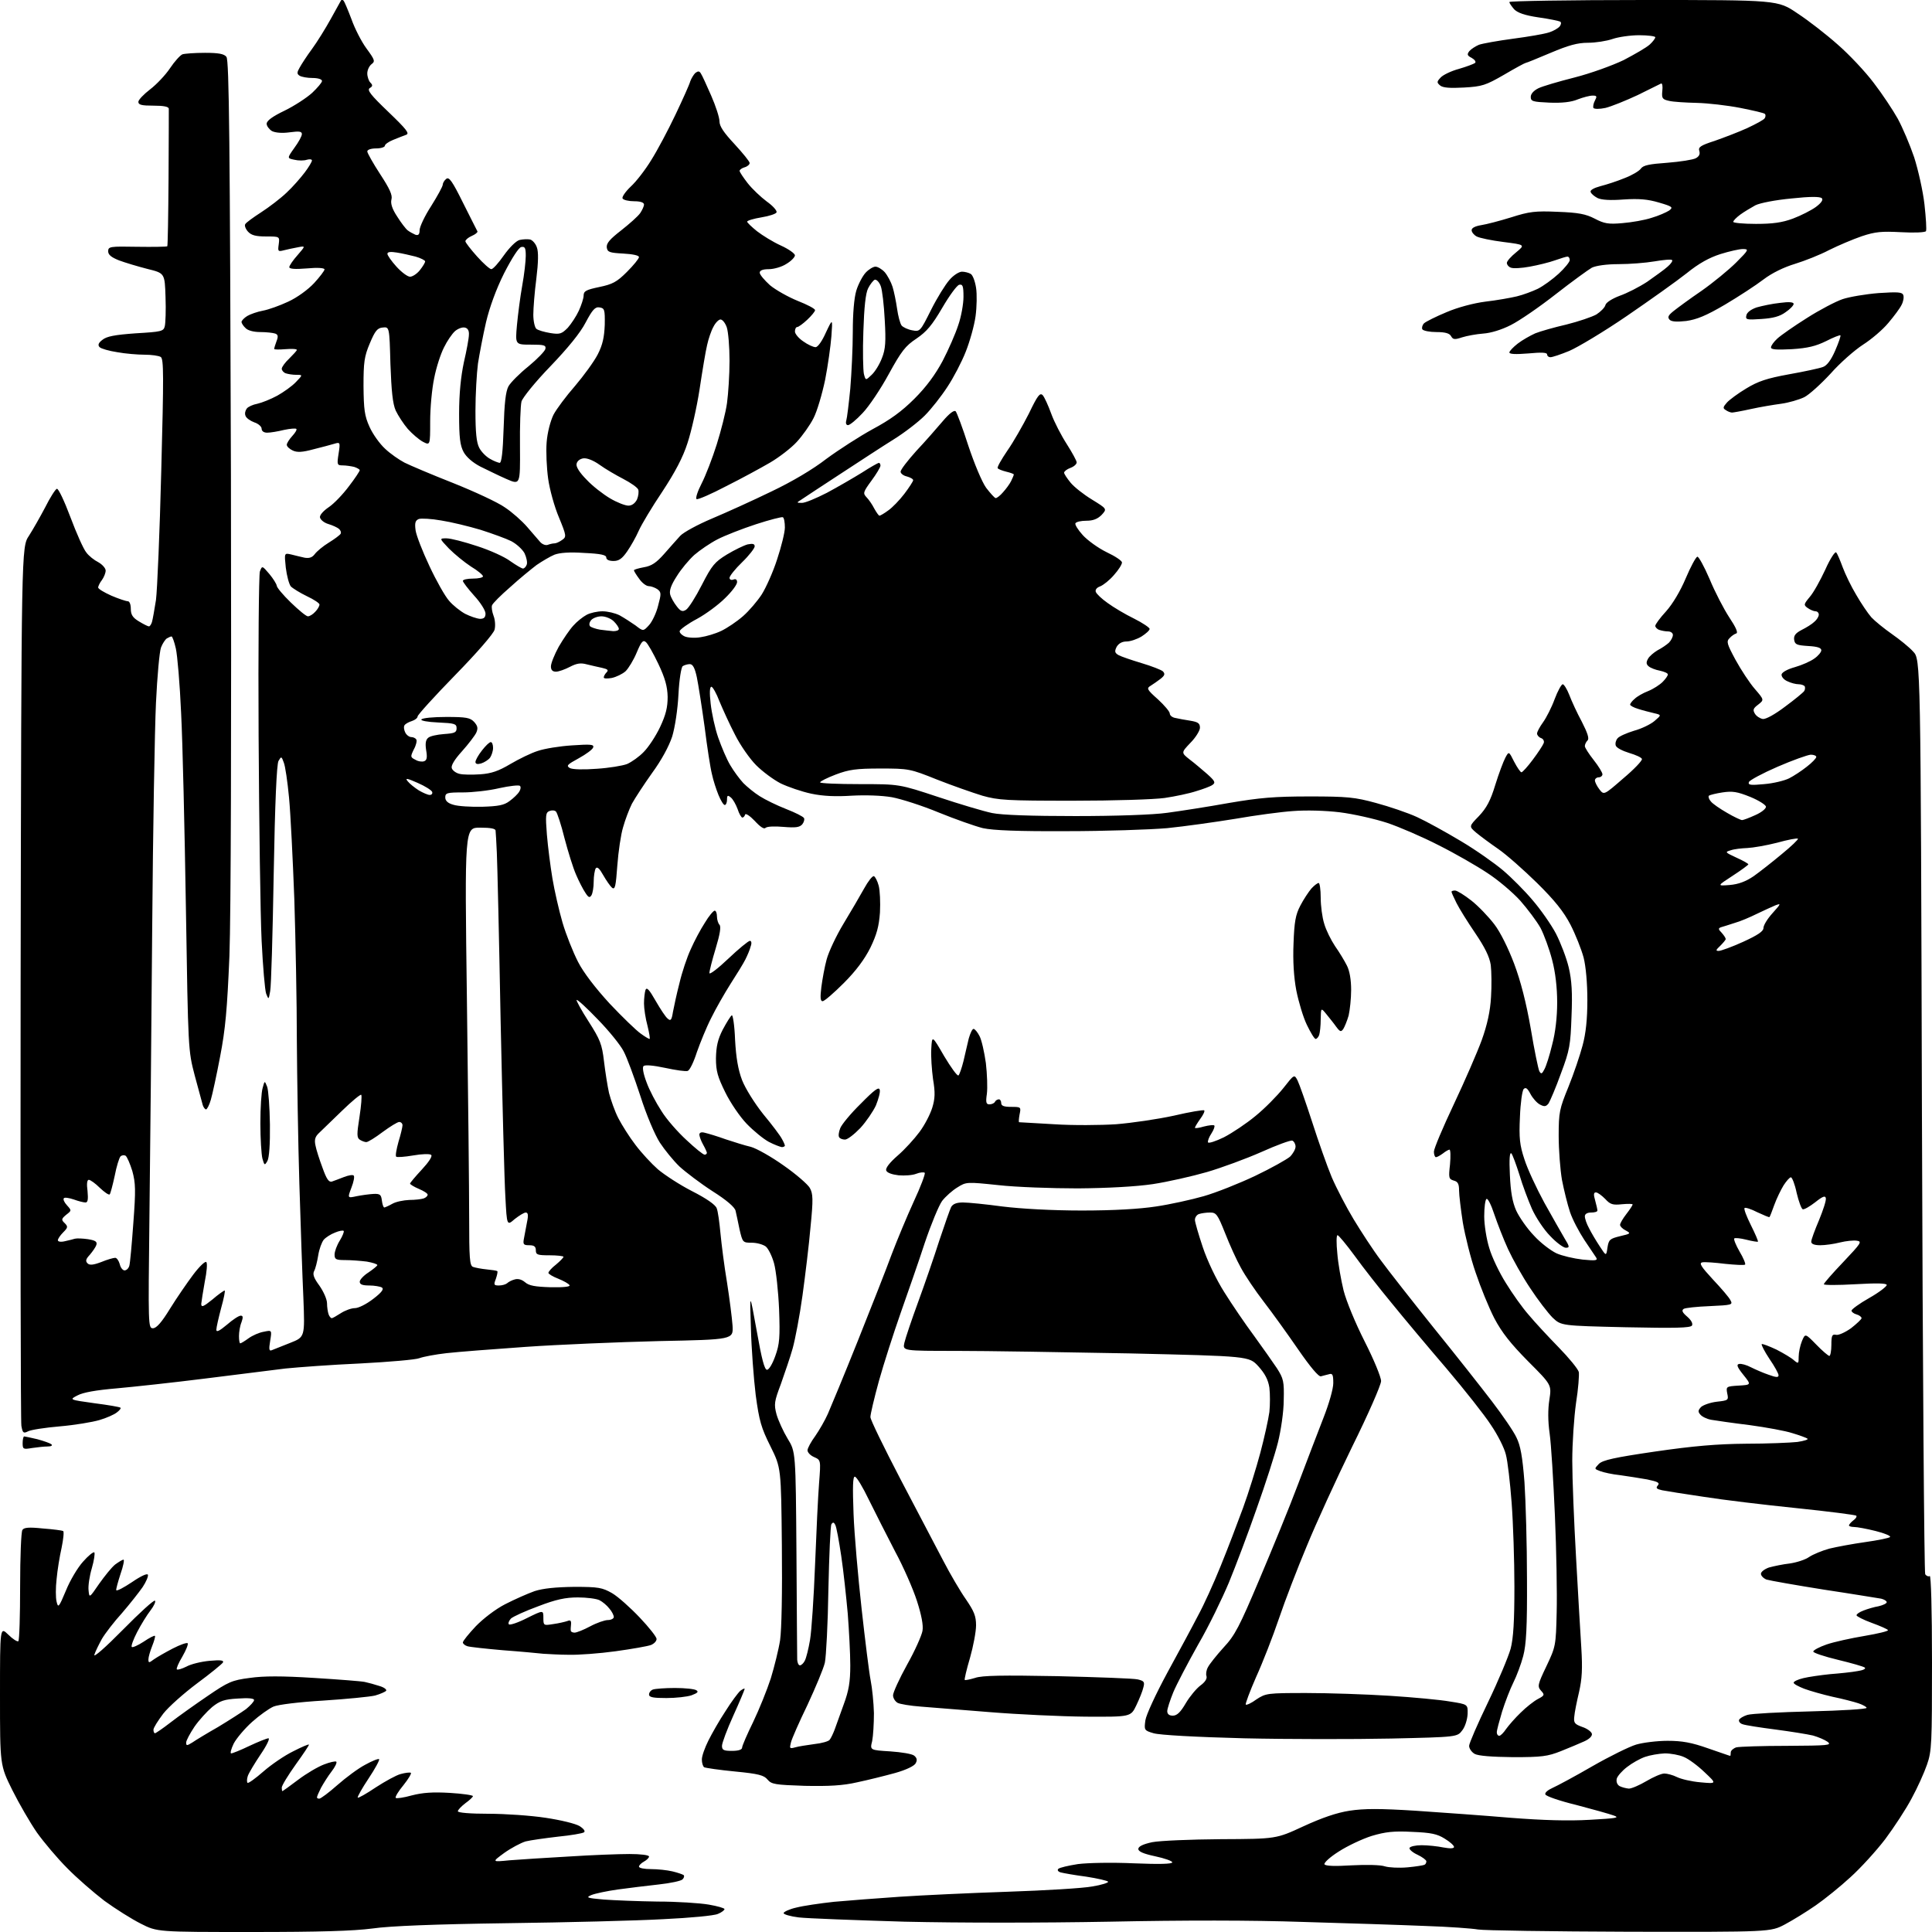 <?xml version="1.0" encoding="UTF-8" standalone="no"?>
<svg 
  version="1.1" 
  xmlns="http://www.w3.org/2000/svg" 
  xmlns:xlink="http://www.w3.org/1999/xlink" 
  xmlns:svg="http://www.w3.org/2000/svg"
  xmlns:rdf="http://www.w3.org/1999/02/22-rdf-syntax-ns#"
  xmlns:cc="http://creativecommons.org/ns#"
  xmlns:dc="http://purl.org/dc/elements/1.1/"
  viewBox="0 0 768 768"
  width="768"
  height="768"
>
<style>svg {background-color: white; }</style>"
<path stroke="none" fill="black" fill-rule="evenodd" d="M100.1,768.0C62.5,768.0 62.5,768.0 56.0,764.7C52.4,762.9 45.9,758.8 41.5,755.6C37.2,752.3 30.5,746.5 26.7,742.6C22.8,738.7 17.5,732.4 14.7,728.5C12.0,724.6 7.6,717.0 4.9,711.6C-0.0,701.7 -0.0,701.7 -0.0,674.1C0.0,646.6 0.0,646.6 3.3,649.8C5.1,651.6 6.9,652.7 7.3,652.4C7.7,652.0 8.0,642.2 8.0,630.6C8.0,619.0 8.4,608.9 8.9,608.2C9.5,607.2 11.4,607.0 17.1,607.6C21.2,607.9 24.8,608.4 25.1,608.6C25.5,608.8 25.2,611.8 24.5,615.2C23.7,618.7 22.8,624.3 22.5,627.7C22.1,631.1 22.1,635.1 22.5,636.7C23.1,639.3 23.4,639.0 26.2,632.3C27.8,628.3 30.9,623.1 33.0,620.8C35.1,618.4 37.1,616.8 37.5,617.1C37.8,617.5 37.4,620.3 36.5,623.4C35.6,626.4 35.0,630.4 35.2,632.1C35.5,635.3 35.5,635.3 39.4,629.6C41.6,626.5 44.4,623.0 45.8,621.9C47.2,620.9 48.6,620.0 49.1,620.0C49.5,620.0 49.0,622.6 47.9,625.7C46.9,628.8 46.1,631.7 46.2,632.1C46.4,632.6 49.2,631.1 52.5,628.9C56.0,626.5 58.6,625.3 58.8,626.0C59.0,626.6 58.1,628.8 56.7,630.9C55.3,632.9 51.7,637.5 48.6,641.1C45.4,644.6 41.8,649.3 40.5,651.5C39.3,653.7 37.9,656.5 37.5,657.8C37.1,659.1 41.9,654.9 48.9,647.8C55.5,641.1 61.2,635.9 61.6,636.3C62.0,636.6 61.2,638.4 59.8,640.2C58.4,642.0 56.0,645.9 54.5,648.8C53.0,651.7 52.0,654.4 52.4,654.7C52.7,655.0 54.8,654.1 57.1,652.6C59.3,651.1 61.4,650.0 61.6,650.3C61.8,650.5 61.3,652.3 60.5,654.3C59.7,656.3 59.0,658.7 59.0,659.6C59.0,661.1 59.2,661.1 61.2,659.6C62.5,658.7 65.8,656.8 68.7,655.3C71.6,653.8 74.2,652.9 74.6,653.2C74.9,653.6 74.0,655.9 72.5,658.5C71.0,661.0 70.0,663.3 70.3,663.6C70.6,663.9 72.3,663.4 74.1,662.5C75.9,661.5 80.0,660.5 83.3,660.2C87.8,659.8 89.1,660.0 88.6,660.9C88.2,661.5 83.6,665.3 78.3,669.2C73.1,673.1 67.0,678.5 64.9,681.2C62.8,684.0 61.0,686.8 61.0,687.6C61.0,688.4 61.3,689.0 61.6,689.0C61.9,689.0 64.7,687.1 67.8,684.7C70.9,682.3 77.5,677.6 82.5,674.2C90.7,668.6 92.2,667.9 99.3,667.0C104.8,666.2 112.1,666.2 124.8,667.0C134.5,667.6 143.6,668.3 145.0,668.6C146.4,668.9 149.0,669.6 150.8,670.2C152.6,670.7 153.8,671.6 153.5,672.1C153.2,672.5 151.2,673.4 149.1,674.0C147.0,674.5 137.8,675.4 128.6,676.0C118.7,676.6 110.6,677.6 108.7,678.4C106.9,679.2 103.1,681.9 100.2,684.5C97.3,687.1 94.0,691.0 92.9,693.1C91.9,695.2 91.4,697.0 91.9,697.0C92.4,697.0 95.7,695.7 99.2,694.0C102.6,692.4 106.1,691.0 106.7,691.0C107.4,691.0 106.0,693.9 103.6,697.4C101.2,701.0 98.9,704.8 98.5,706.0C98.1,707.2 98.1,708.4 98.4,708.7C98.7,709.0 101.5,707.0 104.7,704.2C107.9,701.4 113.2,697.8 116.5,696.2C119.8,694.5 122.6,693.3 122.8,693.5C123.0,693.6 120.6,697.2 117.5,701.5C114.5,705.7 112.0,709.8 112.0,710.6C112.0,711.4 112.1,712.0 112.3,712.0C112.4,712.0 115.2,710.0 118.5,707.5C121.8,705.0 126.4,702.3 128.8,701.4C131.1,700.5 133.3,700.0 133.7,700.3C134.0,700.7 133.2,702.4 131.8,704.2C130.4,706.0 128.6,708.9 127.6,710.7C126.7,712.5 126.0,714.1 126.0,714.5C126.0,714.8 126.4,715.0 126.9,715.0C127.5,715.0 130.7,712.6 134.1,709.6C137.5,706.6 142.5,702.9 145.2,701.5C147.9,700.0 150.4,699.0 150.7,699.3C151.0,699.6 149.1,703.1 146.5,707.0C143.9,710.9 142.0,714.3 142.2,714.6C142.5,714.8 145.7,713.0 149.4,710.5C153.1,708.1 157.6,705.6 159.3,705.2C161.1,704.7 162.8,704.5 163.3,704.7C163.7,704.9 162.4,707.1 160.4,709.6C158.4,712.0 157.0,714.3 157.3,714.7C157.7,715.0 160.5,714.6 163.7,713.7C168.0,712.6 172.0,712.3 178.8,712.7C183.8,713.0 188.0,713.6 188.0,714.0C188.0,714.3 186.7,715.6 185.0,716.8C183.3,718.1 182.0,719.5 182.0,720.0C182.0,720.6 187.0,721.0 194.1,721.0C200.8,721.0 211.0,721.7 216.9,722.6C222.9,723.5 228.7,724.9 230.4,725.9C232.1,727.0 232.8,728.0 232.1,728.4C231.5,728.8 226.9,729.6 221.8,730.1C216.7,730.7 210.9,731.5 208.9,732.0C207.0,732.6 203.2,734.6 200.4,736.6C195.5,740.2 195.5,740.2 202.5,739.5C206.3,739.2 216.9,738.5 226.0,738.0C235.1,737.4 246.0,737.0 250.2,737.0C254.6,737.0 258.0,737.4 258.0,738.0C258.0,738.5 257.1,739.4 256.0,740.0C254.9,740.6 254.0,741.5 254.0,742.0C254.0,742.6 256.1,743.0 258.8,743.0C261.4,743.0 265.2,743.4 267.3,743.9C269.4,744.4 271.4,745.1 271.8,745.4C272.1,745.8 271.9,746.5 271.3,747.1C270.7,747.7 266.5,748.6 261.9,749.1C257.3,749.6 250.0,750.5 245.6,751.1C241.3,751.7 236.6,752.7 235.1,753.3C232.8,754.3 233.2,754.5 240.0,755.1C244.1,755.4 253.8,755.8 261.4,755.9C269.1,755.9 278.2,756.5 281.7,757.1C285.2,757.7 288.0,758.5 288.0,758.9C288.0,759.3 286.9,760.2 285.4,760.8C284.0,761.5 274.3,762.4 263.7,762.9C253.1,763.5 225.2,764.2 201.5,764.5C173.0,764.9 155.0,765.6 148.1,766.6C140.5,767.6 127.2,768.0 100.1,768.0zM647.6,767.9C616.8,767.8 589.7,767.4 587.5,767.0C585.3,766.6 575.9,765.9 566.5,765.6C557.1,765.2 535.3,764.5 518.0,764.0C497.8,763.3 470.2,763.3 441.1,763.9C413.5,764.4 381.7,764.4 359.6,763.9C339.8,763.3 320.8,762.6 317.5,762.2C314.2,761.8 311.5,761.0 311.5,760.5C311.5,760.0 313.8,758.9 316.5,758.3C319.2,757.6 326.0,756.6 331.5,756.0C337.0,755.5 348.7,754.6 357.5,754.0C366.3,753.4 385.6,752.5 400.5,752.0C415.4,751.5 430.5,750.6 434.2,749.9C437.9,749.3 440.7,748.4 440.5,748.0C440.2,747.6 436.3,746.7 431.8,746.0C427.2,745.4 422.7,744.6 421.6,744.3C420.6,744.0 420.2,743.4 420.7,742.9C421.2,742.4 424.7,741.6 428.5,741.0C432.5,740.5 442.0,740.3 450.8,740.7C460.7,741.1 466.0,741.0 466.0,740.3C466.0,739.8 463.0,738.7 459.2,737.9C454.5,736.9 452.5,736.0 452.5,735.0C452.5,734.0 454.3,733.1 458.0,732.3C461.1,731.7 473.1,731.2 485.4,731.1C507.3,731.0 507.3,731.0 518.1,726.0C525.5,722.6 531.3,720.6 536.4,719.8C542.3,718.9 548.4,718.9 562.8,719.8C573.1,720.5 590.0,721.7 600.5,722.6C613.4,723.6 623.5,723.9 632.0,723.4C642.6,722.8 644.0,722.6 641.5,721.7C639.9,721.1 633.1,719.2 626.6,717.5C620.0,715.9 614.5,714.0 614.3,713.3C614.0,712.6 615.4,711.5 617.2,710.7C619.0,709.9 626.1,706.1 633.0,702.1C639.8,698.2 647.7,694.3 650.4,693.5C653.1,692.7 658.8,692.0 662.9,692.0C668.7,692.0 672.5,692.7 679.0,695.0C683.7,696.6 687.6,698.0 687.8,698.0C687.9,698.0 688.0,697.4 688.0,696.6C688.0,695.9 689.0,695.0 690.2,694.6C691.5,694.3 700.6,694.0 710.5,694.0C726.7,693.9 728.3,693.8 726.5,692.4C725.4,691.6 722.8,690.5 720.7,689.9C718.6,689.4 711.8,688.3 705.7,687.5C699.5,686.7 693.7,685.8 692.7,685.4C691.7,685.1 691.1,684.3 691.3,683.7C691.5,683.1 693.0,682.2 694.6,681.7C696.2,681.2 707.5,680.6 719.8,680.3C732.0,680.0 742.0,679.4 742.0,678.9C742.0,678.5 740.5,677.7 738.8,677.1C737.0,676.5 732.4,675.3 728.5,674.5C724.6,673.6 719.6,672.2 717.2,671.3C714.9,670.4 713.0,669.4 713.0,668.9C713.0,668.4 714.7,667.6 716.8,667.1C718.8,666.6 723.6,665.9 727.5,665.5C731.4,665.2 736.2,664.7 738.3,664.3C740.5,664.0 741.8,663.4 741.3,662.9C740.9,662.5 736.0,661.1 730.6,659.8C725.2,658.5 720.7,657.0 720.8,656.5C720.8,656.0 723.2,654.7 726.1,653.7C729.0,652.7 735.8,651.2 741.2,650.3C746.5,649.4 750.7,648.4 750.5,648.0C750.3,647.6 747.3,646.3 744.0,645.1C740.7,643.9 738.0,642.5 738.0,642.1C738.0,641.6 739.2,640.8 740.8,640.2C742.3,639.6 745.0,638.8 746.8,638.5C748.5,638.1 750.0,637.4 750.0,636.9C750.0,636.4 749.0,635.8 747.8,635.5C746.5,635.3 736.3,633.6 725.0,631.9C713.7,630.1 703.5,628.3 702.2,627.9C701.0,627.4 700.0,626.4 700.0,625.6C700.0,624.8 701.5,623.7 703.2,623.1C705.0,622.6 708.8,621.8 711.5,621.5C714.2,621.1 717.7,620.0 719.2,618.9C720.7,617.9 724.3,616.4 727.2,615.6C730.1,614.9 736.5,613.7 741.5,613.0C746.5,612.3 750.9,611.4 751.3,611.0C751.8,610.6 749.2,609.5 745.6,608.6C742.0,607.7 738.2,607.0 737.0,607.0C735.9,607.0 735.0,606.7 735.0,606.4C735.0,606.0 735.8,605.1 736.7,604.4C737.7,603.7 738.2,602.9 737.9,602.5C737.5,602.2 726.8,600.8 714.1,599.5C701.3,598.2 684.7,596.2 677.2,595.0C669.7,593.9 662.2,592.7 660.7,592.4C658.5,591.9 658.1,591.5 659.0,590.5C659.9,589.4 659.0,589.0 654.8,588.1C651.9,587.6 647.0,586.8 644.0,586.4C641.0,586.1 637.4,585.3 636.1,584.8C633.7,583.9 633.7,583.9 635.6,581.9C637.2,580.4 641.6,579.4 658.0,577.0C673.2,574.8 682.5,574.0 694.0,573.9C702.5,573.9 711.8,573.5 714.5,573.2C717.2,572.8 719.0,572.2 718.5,571.9C718.0,571.5 715.2,570.5 712.5,569.7C709.8,568.8 702.1,567.4 695.5,566.5C688.9,565.7 682.1,564.7 680.3,564.4C678.5,564.1 676.5,563.1 675.9,562.3C674.9,561.2 675.0,560.6 676.2,559.3C677.1,558.5 679.9,557.5 682.5,557.2C687.0,556.7 687.2,556.6 686.6,553.9C686.1,551.2 686.2,551.1 691.1,550.8C696.2,550.5 696.2,550.5 693.0,546.5C690.5,543.4 690.2,542.4 691.3,542.2C692.2,542.0 694.3,542.6 696.0,543.5C697.8,544.4 701.0,545.8 703.1,546.5C706.1,547.6 707.0,547.6 707.0,546.7C707.0,546.0 705.4,543.1 703.4,540.2C701.4,537.2 700.1,534.6 700.3,534.3C700.6,534.1 703.2,535.1 706.2,536.5C709.1,538.0 712.3,539.9 713.2,540.8C714.9,542.2 715.0,542.1 715.0,539.3C715.0,537.6 715.6,534.8 716.3,533.1C717.6,530.0 717.6,530.0 722.0,534.5C724.4,537.0 726.8,539.0 727.2,539.0C727.6,539.0 728.0,537.0 728.0,534.6C728.0,530.9 728.3,530.3 729.8,530.6C730.7,530.9 733.4,529.7 735.8,528.0C738.1,526.2 740.0,524.4 740.0,524.0C740.0,523.5 739.1,522.8 738.0,522.5C736.9,522.2 736.0,521.5 736.0,521.0C736.0,520.5 739.1,518.2 743.0,516.0C746.9,513.8 750.0,511.4 750.0,510.8C750.0,510.1 746.2,510.0 737.5,510.5C730.6,510.9 725.0,510.9 725.0,510.5C725.0,510.1 728.5,506.1 732.8,501.6C739.8,494.2 740.3,493.5 738.1,493.2C736.8,493.0 733.8,493.3 731.4,493.9C729.1,494.5 725.5,495.0 723.6,495.0C721.2,495.0 720.0,494.5 720.0,493.6C720.0,492.8 721.4,489.0 723.1,485.0C724.7,481.1 726.0,477.2 725.8,476.3C725.6,475.2 724.6,475.5 721.6,477.9C719.4,479.6 717.2,480.9 716.6,480.7C716.1,480.5 715.0,477.6 714.2,474.2C713.5,470.8 712.4,468.0 711.9,468.0C711.4,468.0 710.1,469.5 709.0,471.2C707.9,473.0 706.2,476.5 705.3,479.0C704.4,481.5 703.6,483.6 703.4,483.8C703.3,484.0 701.2,483.1 698.6,481.9C696.1,480.6 693.8,479.9 693.5,480.2C693.1,480.5 694.3,483.6 696.0,487.0C697.7,490.4 699.0,493.4 698.8,493.6C698.6,493.7 696.5,493.4 694.2,492.8C691.8,492.2 689.7,492.0 689.4,492.3C689.1,492.6 690.0,494.9 691.5,497.5C693.0,500.0 694.0,502.4 693.7,502.7C693.3,503.0 689.8,502.8 685.8,502.4C681.8,501.9 677.7,501.6 676.7,501.8C675.3,502.1 676.2,503.5 680.9,508.6C684.2,512.1 687.4,515.8 687.9,516.9C688.9,518.7 688.4,518.8 679.7,519.2C674.6,519.4 669.9,519.9 669.3,520.3C668.4,520.9 668.7,521.7 670.7,523.4C672.3,524.8 673.0,526.1 672.6,526.9C672.0,527.9 665.9,528.0 646.2,527.6C620.6,527.0 620.6,527.0 617.2,523.8C615.4,522.0 611.3,516.7 608.3,512.1C605.2,507.5 601.3,500.5 599.5,496.6C597.7,492.7 595.3,486.5 594.0,482.7C592.8,479.0 591.4,476.2 590.9,476.6C590.4,476.9 590.0,480.0 590.0,483.5C590.0,486.9 590.9,492.6 592.0,496.1C593.0,499.6 596.0,505.9 598.6,510.0C601.1,514.1 605.2,519.9 607.7,522.7C610.1,525.6 615.5,531.4 619.6,535.6C623.7,539.8 627.3,544.2 627.6,545.4C627.8,546.5 627.4,552.1 626.5,557.7C625.7,563.4 625.0,573.7 625.0,580.7C625.0,587.8 625.7,605.0 626.5,619.0C627.3,633.0 628.2,649.3 628.6,655.1C629.1,663.3 628.9,667.3 627.7,672.6C626.8,676.4 625.9,680.8 625.8,682.4C625.5,684.9 626.0,685.4 629.0,686.5C630.9,687.1 632.6,688.4 632.8,689.2C633.0,690.1 631.8,691.3 629.8,692.2C628.0,693.0 623.8,694.8 620.5,696.1C615.2,698.2 612.9,698.5 601.5,698.5C593.0,698.4 587.7,698.0 586.2,697.2C585.0,696.5 584.0,695.1 584.0,694.0C584.0,693.0 587.4,685.2 591.5,676.7C595.6,668.2 599.6,658.6 600.5,655.4C601.6,651.2 602.0,644.4 602.0,630.7C602.0,620.4 601.5,605.3 600.9,597.4C600.3,589.4 599.3,580.7 598.6,578.2C598.0,575.6 595.3,570.3 592.7,566.5C590.2,562.6 582.2,552.5 575.0,544.0C567.7,535.5 557.9,523.8 553.2,518.0C548.4,512.2 541.8,503.8 538.5,499.2C535.2,494.7 532.1,491.0 531.7,491.0C531.2,491.0 531.2,494.3 531.6,498.2C531.9,502.2 533.1,508.9 534.1,513.0C535.2,517.3 538.8,526.0 542.5,533.3C546.1,540.4 549.0,547.4 549.0,549.0C549.0,550.5 543.9,562.2 537.5,575.1C531.2,588.0 523.1,605.7 519.5,614.5C515.8,623.3 510.8,636.3 508.4,643.4C506.0,650.5 501.9,661.0 499.3,666.7C496.8,672.4 495.0,677.3 495.2,677.6C495.5,677.9 497.5,677.0 499.5,675.5C503.2,673.1 503.8,673.0 519.3,673.0C528.1,673.0 543.0,673.5 552.4,674.1C561.8,674.7 572.6,675.7 576.5,676.4C583.5,677.5 583.5,677.5 583.4,681.3C583.3,683.5 582.4,686.4 581.3,687.8C579.3,690.5 579.3,690.5 552.9,691.1C538.4,691.4 512.1,691.4 494.5,691.0C475.1,690.5 461.0,689.7 458.6,689.0C454.8,687.9 454.8,687.7 455.3,683.9C455.6,681.7 459.4,673.5 464.1,664.8C468.7,656.4 474.2,646.2 476.3,642.1C478.5,638.1 482.5,629.3 485.2,622.6C487.9,616.0 491.9,605.5 494.1,599.5C496.3,593.5 499.4,583.5 501.0,577.5C502.6,571.5 504.2,564.2 504.6,561.3C504.9,558.4 504.9,554.1 504.6,551.6C504.1,548.4 502.8,546.0 500.2,543.1C496.5,539.1 496.5,539.1 449.0,538.0C422.9,537.5 391.9,537.0 380.2,537.0C358.8,537.0 358.8,537.0 359.5,533.8C359.9,532.0 362.4,524.6 365.0,517.5C367.6,510.4 371.4,499.4 373.4,493.1C375.5,486.8 377.6,480.8 378.1,479.8C378.8,478.6 380.2,478.0 382.8,478.0C384.8,478.0 391.9,478.7 398.5,479.6C405.8,480.5 418.2,481.2 430.0,481.2C442.7,481.2 453.0,480.6 459.5,479.6C465.0,478.8 473.6,476.9 478.5,475.5C483.4,474.1 492.7,470.4 499.0,467.4C505.3,464.4 511.5,460.9 512.8,459.8C514.0,458.6 515.0,456.8 515.0,455.8C515.0,454.8 514.4,453.7 513.7,453.4C513.0,453.2 507.5,455.2 501.5,457.9C495.4,460.6 485.6,464.2 479.8,465.9C473.9,467.6 464.2,469.8 458.3,470.7C451.6,471.7 440.3,472.3 428.5,472.4C418.1,472.4 403.8,471.9 396.8,471.1C384.3,469.8 384.1,469.8 380.6,472.0C378.6,473.2 375.9,475.6 374.5,477.4C373.2,479.2 370.1,486.7 367.6,494.1C365.2,501.5 360.8,514.0 358.0,522.0C355.2,530.0 351.3,542.1 349.4,548.9C347.5,555.8 346.0,562.2 346.0,563.3C346.0,564.4 351.4,575.4 357.9,587.9C364.4,600.3 372.1,614.9 374.9,620.3C377.7,625.7 381.8,632.7 384.0,635.8C387.2,640.5 388.0,642.4 388.0,646.1C388.0,648.6 386.9,654.4 385.6,659.0C384.2,663.7 383.3,667.6 383.5,667.8C383.7,668.0 385.6,667.6 387.6,667.0C390.4,666.0 398.6,665.9 420.4,666.3C436.4,666.7 450.8,667.2 452.3,667.6C454.8,668.2 455.1,668.6 454.5,670.8C454.2,672.2 452.9,675.4 451.7,677.9C449.5,682.5 449.5,682.5 431.5,682.4C421.6,682.3 404.5,681.5 393.5,680.6C382.5,679.7 370.1,678.7 366.0,678.4C361.9,678.1 357.7,677.4 356.8,676.9C355.8,676.3 355.0,675.0 355.0,673.9C355.0,672.8 357.5,667.3 360.6,661.7C363.7,656.2 366.4,650.1 366.7,648.3C367.1,646.1 366.3,642.0 364.5,636.4C363.0,631.7 359.1,622.8 355.8,616.7C352.6,610.5 347.9,601.3 345.4,596.2C343.0,591.2 340.5,587.0 339.8,587.0C339.0,587.0 338.9,591.0 339.3,601.8C339.6,609.9 341.1,626.9 342.5,639.5C343.9,652.1 345.5,665.0 346.1,668.0C346.7,671.0 347.3,676.9 347.4,681.0C347.4,685.1 347.1,690.1 346.7,692.1C345.8,695.7 345.8,695.7 353.9,696.2C358.3,696.5 362.6,697.2 363.4,697.9C364.5,698.8 364.7,699.7 364.0,700.9C363.5,702.0 360.1,703.6 355.8,704.8C351.8,705.9 345.0,707.6 340.7,708.5C335.1,709.8 329.5,710.1 319.9,709.9C308.1,709.5 306.7,709.3 305.1,707.4C303.7,705.7 301.6,705.1 292.2,704.2C286.0,703.6 280.5,702.8 279.9,702.5C279.4,702.1 279.0,700.8 279.0,699.4C279.0,698.0 280.2,694.7 281.6,691.9C283.0,689.1 286.0,683.8 288.4,680.2C290.7,676.5 293.4,672.9 294.3,672.1C295.3,671.4 296.0,671.0 296.0,671.4C296.0,671.7 294.0,676.5 291.5,682.0C289.0,687.5 287.0,692.9 287.0,694.0C287.0,695.7 287.7,696.0 291.0,696.0C293.6,696.0 295.0,695.5 295.0,694.7C295.0,694.0 297.0,689.4 299.4,684.5C301.8,679.5 304.9,671.8 306.4,667.2C307.8,662.6 309.5,655.8 310.1,652.0C310.7,647.7 311.0,633.0 310.8,614.2C310.5,583.5 310.5,583.5 306.3,575.0C302.6,567.6 301.8,564.9 300.4,554.5C299.6,547.9 298.7,536.0 298.5,528.0C298.0,513.5 298.0,513.5 300.8,529.0C302.8,540.3 303.9,544.5 304.9,544.5C305.7,544.5 307.1,542.1 308.2,539.0C309.9,534.3 310.1,531.6 309.7,520.5C309.4,513.4 308.5,505.1 307.7,502.2C306.9,499.3 305.4,496.3 304.4,495.5C303.3,494.7 300.9,494.0 298.8,494.0C295.3,494.0 295.2,493.9 294.0,488.8C293.4,485.9 292.7,482.5 292.4,481.3C292.1,479.9 288.9,477.1 283.2,473.5C278.4,470.4 272.5,465.9 270.1,463.7C267.7,461.4 264.2,457.1 262.3,454.2C260.3,451.1 256.9,443.1 254.5,435.5C252.1,428.2 249.2,420.3 247.9,417.9C246.7,415.5 242.1,409.8 237.7,405.3C233.3,400.7 229.5,397.2 229.2,397.5C229.0,397.7 231.1,401.6 234.0,406.1C238.6,413.3 239.3,415.1 240.1,421.9C240.6,426.1 241.5,431.8 242.1,434.5C242.8,437.2 244.4,441.8 245.8,444.5C247.2,447.2 250.2,452.0 252.6,455.1C255.0,458.3 259.0,462.6 261.5,464.8C264.1,467.0 270.2,471.0 275.1,473.5C280.8,476.4 284.4,478.9 284.9,480.3C285.4,481.5 286.0,486.0 286.4,490.3C286.8,494.5 287.9,503.3 289.0,509.8C290.0,516.2 291.0,524.0 291.2,527.0C291.5,532.5 291.5,532.5 262.0,533.1C245.8,533.5 221.9,534.5 209.0,535.4C196.1,536.3 181.9,537.4 177.5,537.9C173.1,538.4 168.3,539.3 166.7,539.9C165.2,540.5 154.6,541.4 143.2,542.0C131.8,542.5 118.5,543.5 113.5,544.0C108.5,544.6 94.2,546.4 81.5,548.0C68.8,549.6 53.0,551.3 46.3,551.9C38.2,552.6 33.0,553.5 30.8,554.7C27.5,556.4 27.5,556.4 37.5,557.8C43.0,558.5 47.7,559.3 47.9,559.6C48.2,559.8 47.5,560.7 46.4,561.5C45.4,562.3 42.3,563.7 39.5,564.5C36.8,565.3 29.7,566.5 23.8,567.0C17.9,567.5 12.1,568.4 11.1,569.0C9.3,569.9 9.0,569.6 8.5,566.8C8.2,565.0 8.1,485.7 8.2,390.5C8.5,217.5 8.5,217.5 11.5,213.0C13.1,210.5 16.0,205.4 18.0,201.6C19.9,197.8 22.0,194.5 22.6,194.3C23.2,194.1 25.6,199.2 28.0,205.6C30.4,212.0 33.2,218.3 34.3,219.6C35.3,221.0 37.5,222.7 39.1,223.5C40.7,224.4 42.0,225.9 42.0,226.8C42.0,227.8 41.3,229.5 40.5,230.6C39.7,231.6 39.1,232.9 39.0,233.5C39.0,234.1 41.4,235.5 44.3,236.8C47.1,238.0 50.1,239.0 50.8,239.0C51.5,239.0 52.0,240.3 52.0,242.0C52.0,244.3 52.7,245.5 55.2,247.0C57.0,248.1 58.8,249.0 59.2,249.0C59.6,249.0 60.1,248.2 60.4,247.3C60.7,246.3 61.4,242.3 62.0,238.5C62.5,234.7 63.5,211.5 64.1,187.2C65.1,149.3 65.1,142.7 63.9,141.9C63.1,141.4 60.2,141.0 57.5,141.0C54.8,141.0 49.8,140.6 46.6,140.0C43.3,139.5 40.2,138.6 39.6,138.0C38.8,137.2 39.1,136.3 40.7,135.1C42.4,133.7 45.6,133.1 53.9,132.5C64.2,131.9 65.0,131.7 65.5,129.7C65.8,128.5 66.0,123.3 65.8,118.1C65.5,108.6 65.5,108.6 58.6,106.9C54.7,105.9 49.7,104.4 47.3,103.5C44.3,102.3 43.0,101.3 43.0,99.9C43.0,98.0 43.7,97.9 54.5,98.1C60.9,98.2 66.2,98.1 66.5,97.9C66.7,97.6 66.9,85.5 67.0,71.0C67.1,56.4 67.1,43.9 67.1,43.2C67.0,42.4 65.1,42.0 61.0,42.0C56.4,42.0 55.0,41.7 55.0,40.5C55.0,39.7 57.1,37.5 59.7,35.5C62.2,33.6 65.8,29.8 67.6,27.1C69.4,24.4 71.6,22.0 72.5,21.6C73.4,21.3 77.4,21.0 81.5,21.0C86.8,21.0 89.1,21.4 90.0,22.6C91.1,23.8 91.4,56.3 91.8,188.8C92.0,293.1 91.8,363.2 91.2,380.0C90.3,401.4 89.6,409.1 87.5,420.0C86.1,427.4 84.4,435.2 83.8,437.2C83.2,439.3 82.3,441.0 81.9,441.0C81.5,441.0 80.9,440.2 80.6,439.3C80.3,438.3 78.9,433.0 77.4,427.5C74.8,417.5 74.8,417.5 73.9,361.0C73.4,329.9 72.6,295.1 72.0,283.5C71.5,271.9 70.5,260.4 69.9,257.8C69.3,255.1 68.5,253.0 68.2,253.0C67.8,253.0 67.0,253.4 66.3,253.8C65.7,254.2 64.6,255.8 64.0,257.4C63.4,259.0 62.5,268.8 62.0,279.4C61.5,289.9 60.8,330.2 60.5,369.0C60.2,407.8 59.7,459.4 59.4,483.8C58.9,527.1 58.9,528.0 60.8,528.0C62.2,528.0 64.3,525.6 67.6,520.2C70.2,516.0 74.4,509.9 76.8,506.7C79.2,503.5 81.6,501.2 82.0,501.7C82.5,502.1 82.2,505.6 81.4,509.5C80.7,513.4 80.1,517.3 80.0,518.3C80.0,519.8 80.8,519.5 84.4,516.6C86.7,514.6 89.0,513.0 89.3,513.0C89.6,513.0 89.0,516.1 87.9,520.0C86.9,523.8 86.0,527.7 86.0,528.6C86.0,529.7 87.2,529.1 90.2,526.6C92.5,524.6 94.9,523.0 95.7,523.0C96.6,523.0 96.7,523.6 96.0,525.6C95.4,527.0 95.0,529.5 95.0,531.1C95.0,532.7 95.2,534.0 95.5,534.0C95.8,534.0 97.3,533.1 98.8,532.0C100.3,530.9 103.0,529.7 104.8,529.4C108.1,528.7 108.1,528.7 107.4,533.0C106.8,536.5 107.0,537.2 108.1,536.7C108.9,536.4 112.1,535.1 115.4,533.8C121.2,531.5 121.2,531.5 120.6,516.0C120.2,507.5 119.5,487.0 119.0,470.5C118.5,454.0 118.1,428.4 118.0,413.5C118.0,398.6 117.5,373.4 117.0,357.5C116.4,341.6 115.5,323.4 114.9,317.1C114.3,310.8 113.4,304.5 112.8,303.1C111.9,300.6 111.8,300.6 110.7,302.5C110.0,303.8 109.3,318.8 108.8,347.5C108.4,371.1 107.8,392.1 107.4,394.0C106.8,397.4 106.8,397.5 105.8,395.0C105.3,393.6 104.5,384.2 104.0,374.0C103.5,363.8 103.0,327.1 102.8,292.5C102.6,257.9 102.9,228.4 103.3,227.2C104.2,224.8 104.2,224.8 107.1,228.2C108.6,230.0 109.9,232.1 110.0,232.8C110.0,233.5 112.5,236.5 115.6,239.5C118.7,242.5 121.7,245.0 122.4,245.0C123.1,245.0 124.4,244.2 125.3,243.2C126.3,242.2 127.0,240.9 127.0,240.3C127.0,239.8 124.8,238.3 122.0,237.0C119.3,235.7 116.4,233.9 115.6,233.1C114.9,232.2 114.0,228.9 113.6,225.6C113.0,219.8 113.0,219.8 115.7,220.4C117.3,220.8 119.7,221.4 121.1,221.7C123.0,222.0 124.1,221.6 125.1,220.3C125.9,219.2 128.4,217.1 130.7,215.7C133.0,214.3 135.1,212.7 135.4,212.2C135.7,211.6 135.4,210.8 134.7,210.2C134.1,209.7 132.2,208.8 130.5,208.3C128.8,207.8 127.4,206.6 127.2,205.7C127.0,204.8 128.5,203.1 130.7,201.6C132.8,200.2 136.4,196.4 138.7,193.3C141.1,190.2 143.0,187.3 143.0,186.9C143.0,186.6 142.0,186.0 140.8,185.6C139.5,185.3 137.5,185.0 136.2,185.0C134.0,185.0 133.9,184.7 134.6,180.3C135.3,175.8 135.2,175.7 132.9,176.4C131.6,176.8 127.8,177.8 124.6,178.6C120.2,179.8 118.1,179.9 116.4,179.1C115.1,178.5 114.0,177.5 114.0,176.8C114.0,176.2 115.0,174.6 116.2,173.3C117.4,172.0 118.1,170.8 117.8,170.5C117.5,170.2 115.3,170.4 112.9,170.9C110.5,171.5 107.5,172.0 106.2,172.0C104.9,172.0 104.0,171.4 104.0,170.4C104.0,169.6 102.7,168.4 101.1,167.9C99.5,167.3 97.9,166.2 97.6,165.3C97.2,164.4 97.5,163.2 98.1,162.4C98.6,161.7 100.6,160.8 102.3,160.5C104.1,160.1 107.6,158.7 110.2,157.3C112.7,155.9 116.1,153.5 117.6,151.9C120.4,149.0 120.4,149.0 117.8,149.0C116.3,149.0 114.5,148.7 113.6,148.4C112.7,148.1 112.0,147.2 112.0,146.6C112.0,145.9 113.3,144.1 115.0,142.5C116.6,140.9 118.0,139.4 118.0,139.1C118.0,138.7 116.0,138.6 113.5,138.8C111.0,139.0 109.0,139.0 109.0,138.7C109.0,138.4 109.4,137.0 109.9,135.7C110.7,133.7 110.5,133.0 109.4,132.6C108.5,132.3 105.9,132.0 103.5,132.0C100.9,132.0 98.5,131.4 97.6,130.4C96.7,129.6 96.0,128.4 96.0,128.0C96.0,127.5 97.0,126.4 98.3,125.6C99.5,124.9 102.3,123.9 104.5,123.5C106.7,123.1 111.2,121.5 114.6,119.9C118.1,118.3 122.5,115.1 124.9,112.5C127.1,110.1 129.0,107.6 129.0,107.1C129.0,106.5 126.2,106.3 122.0,106.7C117.2,107.1 115.0,106.9 115.0,106.2C115.0,105.6 116.5,103.4 118.3,101.4C121.5,97.7 121.5,97.7 118.4,98.3C116.6,98.6 114.1,99.2 112.8,99.5C110.5,100.1 110.4,99.9 110.8,97.1C111.2,94.0 111.2,94.0 105.8,94.0C101.6,94.0 99.9,93.5 98.6,92.1C97.6,91.0 97.1,89.6 97.5,89.1C97.8,88.5 100.7,86.4 103.8,84.4C106.9,82.4 111.5,78.9 113.9,76.6C116.3,74.4 119.5,70.7 121.1,68.6C122.7,66.5 124.0,64.3 124.0,63.8C124.0,63.3 123.1,63.2 122.0,63.5C120.9,63.9 118.6,63.9 117.0,63.5C114.1,62.9 114.1,62.9 117.0,58.8C118.7,56.5 120.0,54.1 120.0,53.3C120.0,52.2 118.9,52.1 115.1,52.6C112.2,53.0 109.5,52.8 108.1,52.1C107.0,51.4 106.0,50.1 106.0,49.2C106.0,48.0 108.3,46.3 113.1,44.0C117.0,42.1 121.9,38.9 124.1,36.9C126.2,34.9 128.0,32.8 128.0,32.2C128.0,31.5 126.4,31.0 124.2,31.0C122.2,31.0 119.9,30.6 119.1,30.1C118.0,29.4 118.0,28.8 119.1,26.9C119.8,25.6 122.0,22.2 124.0,19.5C126.0,16.8 129.4,11.3 131.5,7.5C133.6,3.7 135.5,0.3 135.6,0.1C135.8,-0.1 136.3,-0.1 136.6,0.3C136.9,0.6 138.3,3.9 139.7,7.6C141.0,11.3 143.7,16.6 145.7,19.3C149.0,23.8 149.2,24.4 147.7,25.5C146.8,26.2 146.0,27.8 146.0,29.2C146.0,30.5 146.6,32.2 147.2,32.8C148.2,33.8 148.2,34.3 147.0,35.0C145.8,35.8 147.3,37.7 154.4,44.5C161.8,51.6 162.9,53.1 161.4,53.6C160.3,54.0 158.0,54.9 156.3,55.6C154.5,56.3 153.0,57.4 153.0,57.9C153.0,58.5 151.4,59.0 149.5,59.0C147.5,59.0 146.0,59.5 146.0,60.2C146.0,60.8 148.3,64.9 151.1,69.2C154.9,75.0 156.1,77.6 155.6,79.3C155.2,80.9 155.9,83.1 157.9,86.1C159.4,88.5 161.3,91.0 162.1,91.6C162.9,92.2 164.2,92.9 165.1,93.3C166.3,93.7 166.8,93.2 166.8,91.5C166.8,90.2 168.8,85.9 171.4,81.9C173.9,77.9 176.0,74.1 176.0,73.4C176.0,72.8 176.6,71.7 177.4,71.1C178.5,70.2 179.8,72.0 184.1,80.7C187.1,86.6 189.6,91.7 189.8,92.0C189.9,92.4 188.9,93.2 187.5,93.8C186.1,94.4 185.0,95.4 185.0,95.9C185.0,96.4 187.1,99.1 189.6,101.9C192.1,104.7 194.7,107.0 195.3,107.0C196.0,107.0 198.2,104.5 200.3,101.5C202.5,98.4 205.1,95.8 206.5,95.4C207.8,95.1 209.7,95.0 210.7,95.2C211.6,95.4 212.9,96.8 213.4,98.3C214.1,100.1 214.0,104.3 213.2,110.8C212.5,116.1 212.0,122.6 212.0,125.1C212.0,127.7 212.6,130.2 213.2,130.7C213.9,131.3 216.4,132.0 218.8,132.4C222.6,133.0 223.3,132.7 225.7,130.3C227.1,128.7 229.1,125.7 230.1,123.5C231.1,121.3 232.0,118.6 232.0,117.5C232.0,115.7 233.0,115.2 238.2,114.1C243.5,113.0 245.2,112.1 249.2,108.1C251.9,105.4 254.0,102.8 254.0,102.2C254.0,101.5 251.4,101.0 247.8,100.8C242.2,100.5 241.5,100.2 241.2,98.4C241.0,96.7 242.4,95.1 246.9,91.6C250.2,89.0 253.6,86.0 254.5,84.7C255.3,83.5 256.0,82.0 256.0,81.3C256.0,80.5 254.6,80.0 252.1,80.0C249.9,80.0 247.8,79.5 247.5,78.9C247.1,78.4 248.6,76.2 250.7,74.2C252.9,72.2 256.6,67.4 258.9,63.6C261.3,59.8 265.6,51.7 268.5,45.6C271.4,39.5 274.1,33.5 274.4,32.3C274.8,31.2 275.7,29.7 276.4,29.0C277.5,28.2 278.0,28.2 278.6,29.2C279.1,29.9 280.9,33.9 282.7,38.0C284.5,42.1 286.0,46.7 286.0,48.2C286.0,50.2 287.7,52.7 292.0,57.3C295.3,60.9 298.0,64.2 298.0,64.8C298.0,65.4 297.1,66.2 296.0,66.5C294.9,66.8 294.0,67.5 294.0,67.9C294.0,68.4 295.5,70.6 297.2,72.8C299.0,75.1 302.4,78.3 304.8,80.1C307.2,81.8 308.9,83.7 308.7,84.4C308.5,85.0 305.8,85.9 302.7,86.4C299.6,86.9 297.0,87.7 297.0,88.1C297.0,88.5 298.8,90.2 300.9,91.9C303.1,93.6 307.3,96.2 310.4,97.6C313.5,99.0 316.0,100.8 316.0,101.5C316.0,102.2 314.5,103.8 312.6,104.9C310.8,106.1 307.6,107.0 305.6,107.0C303.2,107.0 302.0,107.5 302.0,108.4C302.0,109.2 303.9,111.4 306.1,113.4C308.4,115.3 313.4,118.1 317.1,119.6C320.9,121.1 324.0,122.7 324.0,123.3C324.0,123.8 322.6,125.5 320.9,127.1C319.2,128.7 317.4,130.0 316.9,130.0C316.4,130.0 316.0,130.8 316.0,131.8C316.0,132.7 317.5,134.5 319.3,135.7C321.1,137.0 323.3,138.0 324.2,138.0C325.1,138.0 326.8,135.6 328.3,132.2C331.0,126.5 331.0,126.5 330.5,133.6C330.2,137.5 329.1,145.4 328.0,151.0C326.8,156.7 324.8,163.5 323.4,166.2C322.0,169.0 319.0,173.2 316.7,175.7C314.5,178.1 309.7,181.8 306.1,183.9C302.5,186.0 294.6,190.3 288.6,193.3C282.7,196.4 277.4,198.7 276.9,198.4C276.4,198.1 277.3,195.3 278.9,192.2C280.5,189.1 283.2,182.1 284.9,176.7C286.6,171.3 288.5,163.9 289.0,160.2C289.5,156.5 290.0,149.0 290.0,143.4C290.0,137.8 289.5,131.9 288.9,130.1C288.3,128.4 287.2,127.0 286.4,127.0C285.7,127.0 284.4,128.3 283.6,129.9C282.7,131.5 281.6,134.8 281.1,137.1C280.5,139.5 279.2,147.4 278.1,154.7C277.0,161.9 274.8,171.6 273.3,176.1C271.5,181.8 268.3,187.8 263.3,195.4C259.2,201.5 255.0,208.5 253.9,211.0C252.8,213.5 250.7,217.2 249.3,219.2C247.3,222.1 246.0,223.0 243.9,223.0C242.1,223.0 241.0,222.5 241.0,221.6C241.0,220.6 238.8,220.1 232.2,219.8C226.5,219.4 222.5,219.7 220.4,220.5C218.7,221.2 215.5,223.1 213.3,224.6C211.2,226.2 206.4,230.1 202.8,233.4C199.1,236.6 195.9,239.8 195.6,240.6C195.3,241.3 195.6,243.2 196.2,244.8C196.8,246.3 197.0,248.8 196.6,250.3C196.3,251.8 189.5,259.6 181.0,268.3C172.7,276.8 166.0,284.2 166.0,284.8C166.0,285.4 165.0,286.2 163.8,286.6C162.5,287.0 161.2,287.7 160.8,288.3C160.4,288.9 160.6,290.2 161.1,291.2C161.6,292.2 162.7,293.0 163.5,293.0C164.2,293.0 165.2,293.4 165.5,294.0C165.8,294.5 165.4,296.3 164.5,297.9C163.1,300.8 163.1,301.0 165.1,302.0C166.2,302.7 167.8,302.9 168.6,302.6C169.7,302.2 169.9,301.1 169.4,298.2C169.0,295.6 169.2,294.1 170.2,293.3C170.9,292.6 173.8,292.0 176.5,291.8C180.7,291.5 181.5,291.2 181.5,289.5C181.5,287.7 180.7,287.5 174.2,287.2C169.9,287.0 167.2,286.5 167.5,286.0C167.9,285.4 172.3,285.0 177.4,285.0C185.4,285.0 186.9,285.3 188.5,287.0C189.9,288.6 190.1,289.5 189.3,291.3C188.7,292.5 186.2,295.8 183.6,298.7C180.6,302.0 179.2,304.4 179.6,305.4C179.9,306.3 181.3,307.3 182.6,307.6C184.0,308.0 187.7,308.0 190.9,307.8C195.3,307.5 198.2,306.5 202.9,303.7C206.3,301.7 211.2,299.3 213.8,298.5C216.4,297.6 222.5,296.6 227.4,296.3C234.8,295.8 236.2,295.9 235.8,297.1C235.6,297.9 233.0,299.8 230.1,301.4C225.5,303.9 225.0,304.4 226.5,305.3C227.6,305.9 231.9,306.0 237.2,305.6C242.0,305.3 247.5,304.4 249.3,303.7C251.1,302.9 254.1,300.8 255.9,298.9C257.8,297.0 260.7,292.6 262.4,289.0C264.7,284.1 265.4,281.2 265.4,277.0C265.3,272.9 264.4,269.6 261.7,263.9C259.7,259.7 257.5,255.8 256.7,255.2C255.6,254.3 254.9,255.1 253.1,259.4C251.9,262.3 249.9,265.6 248.7,266.8C247.5,267.9 245.0,269.1 243.2,269.5C241.5,269.8 240.0,269.8 240.0,269.3C240.0,268.8 240.5,267.9 241.1,267.3C242.0,266.4 241.6,266.0 239.4,265.5C237.8,265.2 235.1,264.5 233.3,264.1C230.8,263.4 229.2,263.7 226.5,265.1C224.6,266.1 222.1,267.0 221.0,267.0C219.6,267.0 219.0,266.3 219.0,264.9C219.0,263.7 220.4,260.2 222.1,257.1C223.9,254.0 226.5,250.2 227.9,248.7C229.3,247.1 231.7,245.2 233.2,244.4C234.7,243.6 237.5,243.0 239.5,243.0C241.5,243.0 244.5,243.7 246.3,244.6C248.1,245.6 250.9,247.4 252.6,248.6C255.7,251.0 255.7,251.0 258.0,248.5C259.2,247.2 260.9,243.7 261.6,240.8C262.9,236.0 262.9,235.4 261.3,234.2C260.4,233.6 258.8,233.0 257.9,233.0C256.9,233.0 255.2,231.7 254.1,230.1C252.9,228.5 252.0,227.0 252.0,226.7C252.0,226.4 253.8,225.9 255.9,225.5C259.0,225.0 260.9,223.7 264.0,220.2C266.3,217.6 269.1,214.4 270.4,213.0C271.7,211.6 277.4,208.5 283.1,206.1C288.8,203.7 299.4,198.9 306.6,195.4C314.8,191.5 323.1,186.6 328.5,182.4C333.4,178.8 341.6,173.5 346.9,170.6C353.8,166.9 358.4,163.6 363.5,158.5C368.3,153.7 371.8,148.9 374.7,143.5C377.0,139.1 379.8,132.7 380.9,129.3C382.1,125.9 383.0,120.8 383.0,118.0C383.0,113.7 382.7,112.9 381.3,113.2C380.4,113.4 377.4,117.5 374.6,122.3C370.5,129.3 368.4,131.8 364.3,134.6C359.9,137.5 358.3,139.6 353.3,148.7C350.1,154.6 345.4,161.6 342.9,164.2C340.4,166.9 337.8,169.0 337.1,169.0C336.4,169.0 336.1,168.3 336.4,167.2C336.7,166.3 337.4,160.6 338.0,154.5C338.5,148.4 339.0,138.3 339.0,131.9C339.0,124.7 339.5,118.5 340.4,115.5C341.2,112.9 342.9,109.7 344.1,108.4C345.3,107.1 347.1,106.0 348.0,106.0C348.9,106.0 350.6,107.0 351.7,108.2C352.8,109.5 354.2,112.1 354.8,114.0C355.4,115.9 356.2,119.9 356.6,122.7C357.0,125.6 357.8,128.6 358.4,129.4C359.0,130.1 360.9,131.0 362.6,131.3C365.7,131.9 365.8,131.8 370.1,123.2C372.5,118.4 375.8,113.1 377.4,111.3C378.9,109.5 381.2,108.0 382.4,108.0C383.5,108.0 385.1,108.4 385.9,108.9C386.7,109.4 387.6,111.8 388.0,114.4C388.4,116.9 388.3,122.0 387.8,125.7C387.3,129.4 385.5,135.8 383.9,139.8C382.3,143.9 379.0,150.2 376.6,153.8C374.2,157.5 370.2,162.6 367.6,165.2C365.0,167.8 359.4,172.1 355.2,174.7C351.0,177.3 341.4,183.6 333.9,188.5C326.4,193.4 319.4,198.0 318.4,198.7C316.6,199.8 316.6,199.9 318.7,199.9C319.9,200.0 324.4,198.1 328.7,195.9C333.0,193.6 339.2,190.0 342.6,187.9C346.0,185.7 349.0,184.0 349.4,184.0C349.7,184.0 350.0,184.5 350.0,185.1C350.0,185.7 348.4,188.4 346.4,191.1C343.1,195.6 343.0,196.1 344.4,197.6C345.3,198.5 346.7,200.5 347.5,202.1C348.4,203.7 349.3,205.0 349.6,205.0C349.9,205.0 351.5,204.1 353.1,202.9C354.7,201.8 357.6,198.8 359.5,196.3C361.4,193.8 363.0,191.3 363.0,190.9C363.0,190.4 361.9,189.8 360.5,189.4C359.1,189.1 358.0,188.2 358.0,187.5C358.0,186.7 360.8,183.1 364.2,179.3C367.7,175.6 372.4,170.2 374.7,167.5C377.4,164.3 379.3,162.9 379.9,163.5C380.4,164.1 382.7,170.2 384.9,177.1C387.3,184.3 390.3,191.5 392.0,193.9C393.7,196.1 395.4,198.0 395.8,198.0C396.3,198.0 397.6,197.0 398.7,195.7C399.8,194.5 401.3,192.5 401.9,191.3C402.5,190.1 403.0,188.9 403.0,188.6C403.0,188.4 401.7,187.9 400.0,187.5C398.4,187.1 396.8,186.5 396.6,186.1C396.3,185.7 398.1,182.6 400.4,179.2C402.8,175.8 406.6,169.1 409.0,164.4C412.5,157.1 413.4,156.0 414.5,157.1C415.2,157.9 416.7,161.2 417.9,164.5C419.1,167.8 421.9,173.2 424.1,176.6C426.2,179.9 428.0,183.2 428.0,183.8C428.0,184.5 426.9,185.5 425.5,186.0C424.1,186.5 423.0,187.4 423.0,187.9C423.0,188.4 424.2,190.2 425.6,191.9C427.0,193.6 430.8,196.6 434.1,198.6C440.1,202.3 440.1,202.3 437.9,204.7C436.3,206.3 434.5,207.0 431.9,207.0C429.8,207.0 427.9,207.4 427.5,208.0C427.2,208.5 428.5,210.6 430.4,212.7C432.3,214.8 436.6,217.9 439.9,219.5C443.3,221.1 446.0,222.9 446.0,223.6C446.0,224.4 444.6,226.6 442.8,228.6C441.1,230.6 438.6,232.6 437.3,233.1C435.9,233.6 435.3,234.5 435.6,235.3C435.9,236.1 438.0,238.1 440.3,239.7C442.6,241.4 447.3,244.2 450.8,245.9C454.2,247.6 457.0,249.5 457.0,250.0C457.0,250.6 455.5,251.9 453.8,253.0C452.0,254.1 449.3,255.0 447.8,255.0C446.0,255.0 444.7,255.8 443.9,257.1C443.0,258.9 443.1,259.5 444.6,260.4C445.7,261.0 449.8,262.4 453.8,263.6C457.8,264.8 461.7,266.3 462.3,266.9C463.2,267.9 463.0,268.5 461.4,269.8C460.2,270.7 458.4,272.0 457.4,272.6C455.7,273.6 455.9,274.1 460.3,278.0C462.9,280.4 465.0,282.9 465.0,283.6C465.0,284.4 466.0,285.2 467.2,285.4C468.5,285.7 471.2,286.2 473.2,286.5C476.2,287.0 477.0,287.5 477.0,289.3C477.0,290.4 475.3,293.2 473.2,295.3C469.5,299.2 469.5,299.2 472.9,301.9C474.8,303.3 477.9,306.0 479.9,307.7C482.9,310.4 483.3,311.1 482.0,312.0C481.2,312.6 478.2,313.7 475.5,314.5C472.8,315.4 467.1,316.6 463.0,317.2C458.8,317.8 442.9,318.3 426.5,318.3C400.1,318.3 396.9,318.1 390.5,316.3C386.6,315.1 378.6,312.3 372.5,309.9C361.8,305.6 361.2,305.5 350.0,305.5C340.3,305.5 337.5,305.9 332.2,307.9C328.8,309.2 326.0,310.6 326.0,311.0C326.0,311.4 333.1,311.7 341.8,311.7C357.5,311.7 357.5,311.7 372.9,316.8C381.3,319.6 391.0,322.5 394.4,323.2C398.3,324.0 410.1,324.4 427.5,324.4C443.4,324.4 458.4,323.9 464.0,323.1C469.2,322.4 480.2,320.7 488.5,319.2C500.8,317.1 506.6,316.6 520.5,316.6C535.6,316.6 538.6,316.9 547.0,319.2C552.2,320.6 559.6,323.1 563.3,324.8C567.0,326.5 574.8,330.8 580.8,334.4C586.7,337.9 594.2,343.2 597.5,346.0C600.8,348.8 606.1,354.1 609.2,357.8C612.4,361.5 616.6,367.5 618.5,371.1C620.4,374.8 622.7,380.8 623.6,384.6C624.8,389.7 625.1,394.7 624.7,404.0C624.3,415.4 624.0,417.4 620.5,426.7C618.5,432.3 616.2,437.6 615.6,438.6C614.6,439.9 613.9,440.0 612.2,439.1C611.0,438.5 609.3,436.6 608.4,434.9C607.2,432.6 606.5,432.1 605.7,432.9C605.1,433.5 604.4,438.5 604.2,444.0C603.8,452.4 604.1,455.2 606.0,460.9C607.2,464.7 610.8,472.4 613.9,478.1C617.1,483.8 620.7,490.2 621.9,492.2C624.0,495.6 624.0,496.0 622.4,496.0C621.5,496.0 618.6,493.9 616.2,491.3C613.7,488.8 610.5,483.9 609.0,480.6C607.5,477.2 605.2,471.1 604.0,467.0C602.7,462.9 601.3,459.1 600.8,458.5C600.1,457.9 599.9,460.8 600.2,467.0C600.5,473.8 601.2,477.8 602.7,481.2C603.9,483.8 607.0,488.3 609.7,491.1C612.3,494.0 616.4,497.1 618.7,498.2C620.9,499.2 625.6,500.3 629.1,500.7C634.3,501.2 635.2,501.1 634.5,499.9C634.0,499.1 631.9,496.0 629.8,492.9C627.7,489.7 625.1,484.8 624.1,481.8C623.1,478.8 621.7,473.1 620.9,469.0C620.2,464.9 619.6,457.0 619.6,451.5C619.6,442.2 619.9,440.8 623.5,432.0C625.6,426.8 628.1,419.4 629.1,415.6C630.4,410.8 631.0,405.2 631.0,397.5C631.0,390.8 630.4,384.1 629.5,380.6C628.6,377.3 626.3,371.5 624.3,367.6C621.6,362.4 618.0,357.9 611.0,351.0C605.7,345.8 598.8,339.7 595.6,337.5C592.4,335.3 588.5,332.4 586.8,331.0C583.9,328.5 583.9,328.5 587.9,324.4C590.9,321.2 592.5,318.3 594.4,312.0C595.8,307.5 597.6,302.7 598.4,301.2C599.8,298.6 599.8,298.6 601.9,302.8C603.1,305.1 604.4,307.0 604.8,307.0C605.2,307.0 607.3,304.7 609.3,302.0C611.4,299.2 613.3,296.3 613.6,295.5C614.0,294.7 613.5,293.7 612.6,293.4C611.7,293.1 611.0,292.2 611.0,291.6C611.0,290.9 612.1,288.9 613.4,287.1C614.7,285.3 616.8,281.2 618.0,277.9C619.2,274.7 620.7,272.0 621.2,272.0C621.7,272.0 622.9,273.9 623.8,276.2C624.7,278.6 626.9,283.4 628.8,286.9C631.1,291.4 631.8,293.6 631.1,294.3C630.5,294.9 630.0,295.9 630.0,296.6C630.0,297.2 631.6,299.7 633.5,302.1C635.4,304.5 637.0,307.1 637.0,307.8C637.0,308.4 636.3,309.0 635.5,309.0C634.7,309.0 634.0,309.6 634.0,310.2C634.0,310.9 634.8,312.5 635.8,313.8C637.6,316.1 637.6,316.1 645.3,309.4C649.6,305.8 652.9,302.3 652.7,301.7C652.5,301.1 650.3,300.1 647.6,299.3C645.0,298.5 642.6,297.3 642.3,296.4C642.0,295.6 642.3,294.3 643.0,293.5C643.6,292.7 646.6,291.4 649.5,290.5C652.5,289.7 656.2,287.9 657.7,286.6C660.5,284.2 660.5,284.2 657.5,283.5C655.9,283.1 653.0,282.4 651.2,281.8C649.5,281.3 648.0,280.5 648.0,280.1C648.0,279.7 648.8,278.6 649.8,277.8C650.7,276.9 653.1,275.5 655.2,274.7C657.2,273.9 659.8,272.2 660.9,271.1C662.1,269.9 663.0,268.6 663.0,268.1C663.0,267.6 661.6,267.0 659.8,266.6C658.1,266.3 656.1,265.5 655.4,264.9C654.4,264.1 654.3,263.3 655.1,261.9C655.6,260.9 657.4,259.4 658.9,258.5C660.5,257.7 662.5,256.3 663.4,255.5C664.3,254.6 665.0,253.2 665.0,252.4C665.0,251.6 664.1,251.0 663.1,251.0C662.0,251.0 660.5,250.7 659.6,250.4C658.7,250.1 658.0,249.3 658.0,248.8C658.0,248.2 659.9,245.6 662.3,243.0C664.9,240.1 668.0,234.9 670.1,229.9C672.0,225.4 674.1,221.5 674.7,221.3C675.2,221.1 677.4,225.1 679.6,230.2C681.7,235.3 685.3,242.2 687.4,245.4C690.0,249.3 691.0,251.5 690.2,251.8C689.5,252.0 688.3,252.8 687.5,253.7C686.2,255.0 686.5,256.0 689.9,262.3C692.1,266.3 695.5,271.5 697.6,273.9C701.3,278.2 701.3,278.2 698.9,280.1C696.9,281.6 696.7,282.2 697.6,283.7C698.2,284.7 699.6,285.6 700.7,285.8C701.9,286.0 705.5,284.0 709.6,280.9C713.4,278.1 716.8,275.3 717.2,274.7C717.6,274.1 717.6,273.2 717.4,272.8C717.1,272.4 716.0,272.0 715.0,272.0C713.9,272.0 711.9,271.5 710.5,270.8C709.1,270.2 708.1,269.0 708.2,268.1C708.4,267.2 710.6,266.0 713.5,265.2C716.3,264.4 719.7,262.9 721.2,261.8C722.8,260.7 724.0,259.2 724.0,258.5C724.0,257.5 722.4,257.0 718.8,256.8C714.2,256.5 713.5,256.2 713.2,254.3C713.0,252.7 713.7,251.7 716.2,250.4C718.0,249.5 720.3,248.1 721.2,247.2C722.2,246.4 723.0,245.1 723.0,244.3C723.0,243.6 722.4,243.0 721.7,243.0C721.0,243.0 719.6,242.4 718.6,241.7C716.9,240.5 717.0,240.2 719.4,237.3C720.9,235.6 723.6,230.7 725.6,226.4C727.5,222.1 729.5,219.1 729.9,219.6C730.4,220.1 731.5,222.8 732.5,225.5C733.5,228.2 735.9,233.2 737.9,236.5C739.8,239.8 742.5,243.8 743.9,245.4C745.3,246.9 749.0,249.9 752.0,252.0C755.0,254.1 758.9,257.2 760.5,259.0C763.5,262.1 763.5,262.1 764.0,443.3C764.3,543.0 764.9,625.1 765.3,625.8C765.8,626.5 766.6,626.8 767.1,626.5C767.6,626.1 768.0,639.5 768.0,660.8C768.0,693.1 767.9,696.1 766.0,701.5C764.9,704.7 762.2,710.7 759.9,714.9C757.7,719.1 752.9,726.4 749.4,731.1C745.8,735.8 739.6,742.6 735.6,746.2C731.6,749.9 725.4,754.9 721.8,757.4C718.2,759.9 712.7,763.3 709.5,765.0C703.8,768.0 703.8,768.0 647.6,767.9zM559.5,742.3C562.8,742.0 565.8,741.5 566.2,741.3C566.7,741.1 567.0,740.5 567.0,739.9C567.0,739.4 565.4,738.2 563.5,737.3C561.5,736.4 560.1,735.1 560.3,734.6C560.5,734.0 562.7,733.5 565.1,733.5C567.5,733.5 571.4,733.9 573.8,734.4C576.5,734.9 578.0,734.8 578.0,734.2C578.0,733.6 576.3,732.1 574.3,730.9C571.3,729.0 568.8,728.5 561.4,728.2C554.0,727.8 550.7,728.2 545.3,729.8C541.5,731.0 535.6,733.8 532.2,736.0C528.7,738.2 526.2,740.5 526.5,741.1C527.0,741.8 530.7,741.9 537.3,741.5C543.1,741.2 548.8,741.3 550.5,741.9C552.1,742.4 556.2,742.6 559.5,742.3zM647.5,711.0C648.6,711.0 651.8,709.6 654.5,708.0C657.2,706.4 660.4,705.0 661.6,705.0C662.7,705.0 665.0,705.6 666.6,706.4C668.2,707.2 672.4,708.2 676.0,708.5C682.5,709.1 682.5,709.1 677.5,704.4C674.8,701.8 671.1,699.1 669.3,698.4C667.5,697.6 664.1,697.0 661.8,697.0C659.4,697.1 655.9,697.7 653.9,698.4C651.9,699.1 648.7,700.9 646.8,702.4C644.8,703.9 643.0,706.0 642.7,707.0C642.4,708.2 642.8,709.4 643.8,710.0C644.8,710.5 646.4,710.9 647.5,711.0zM316.1,694.6C317.4,694.2 320.9,693.7 323.7,693.3C326.6,693.0 329.4,692.2 329.8,691.6C330.3,691.0 331.2,689.1 331.8,687.5C332.4,685.9 334.0,681.4 335.4,677.5C337.4,672.1 338.0,668.6 338.0,662.0C338.0,657.3 337.5,648.1 337.0,641.5C336.4,634.9 335.3,624.5 334.4,618.5C333.5,612.5 332.5,606.9 332.0,606.1C331.5,605.1 331.1,605.0 330.5,605.9C330.1,606.6 329.6,618.2 329.3,631.8C329.1,645.4 328.4,658.5 327.9,660.9C327.4,663.2 324.2,670.8 321.0,677.7C317.7,684.5 314.7,691.3 314.4,692.7C313.8,695.1 313.9,695.2 316.1,694.6zM76.4,692.7C77.7,691.8 82.3,689.0 86.7,686.5C91.0,683.9 96.0,680.7 97.8,679.4C99.5,678.0 101.0,676.4 101.0,675.8C101.0,675.1 98.7,674.9 94.5,675.2C89.2,675.5 87.4,676.1 84.3,678.6C82.3,680.3 79.1,683.8 77.3,686.4C75.5,689.1 74.0,691.9 74.0,692.7C74.0,694.0 74.3,694.0 76.4,692.7zM596.0,690.0C596.5,690.0 597.7,688.8 598.7,687.3C599.7,685.9 602.3,682.9 604.5,680.8C606.7,678.6 609.8,676.2 611.3,675.4C614.0,674.0 614.1,673.7 612.6,672.1C611.1,670.4 611.2,669.7 614.7,662.4C618.4,654.6 618.5,654.2 618.8,641.0C619.0,633.6 618.7,616.2 618.1,602.4C617.5,588.6 616.6,573.9 616.0,569.8C615.3,564.9 615.3,560.2 615.9,556.4C616.8,550.5 616.8,550.5 607.4,541.1C600.5,534.1 597.0,529.7 594.0,524.0C591.8,519.7 588.5,511.6 586.6,505.9C584.6,500.2 582.4,491.2 581.5,486.0C580.7,480.8 580.0,475.0 580.0,473.2C580.0,470.6 579.5,469.7 577.9,469.3C575.9,468.7 575.8,468.2 576.4,462.9C576.7,459.6 576.6,457.0 576.2,457.0C575.8,457.0 574.6,457.7 573.6,458.5C572.5,459.3 571.3,460.0 570.8,460.0C570.4,460.0 570.0,459.0 570.0,457.8C570.0,456.6 573.6,448.1 577.9,439.0C582.2,429.9 587.2,418.4 589.0,413.5C591.2,407.4 592.4,401.9 592.7,396.4C593.0,391.9 592.9,386.1 592.6,383.6C592.1,380.3 590.2,376.5 586.4,370.9C583.4,366.5 580.1,361.2 579.0,359.0C577.9,356.8 577.0,354.8 577.0,354.5C577.0,354.2 577.6,354.0 578.4,354.0C579.2,354.0 582.1,355.8 584.9,358.0C587.7,360.2 591.7,364.4 594.0,367.4C596.4,370.5 599.6,377.0 601.9,383.1C604.5,390.0 606.7,398.6 608.5,408.9C609.9,417.4 611.5,425.0 611.9,425.8C612.6,427.1 613.0,426.9 613.9,425.1C614.6,423.9 616.0,419.5 617.0,415.3C618.3,410.5 619.0,404.3 619.0,398.5C619.0,392.6 618.3,386.5 617.0,381.6C615.9,377.3 613.8,371.6 612.4,368.9C610.9,366.2 607.2,361.3 604.3,358.0C601.3,354.7 595.4,349.7 591.2,347.0C587.0,344.2 578.3,339.2 571.9,336.0C565.5,332.7 556.2,328.7 551.4,327.1C546.5,325.5 538.1,323.6 532.6,322.9C526.8,322.2 519.2,322.0 514.1,322.4C509.4,322.7 499.0,324.1 491.0,325.5C483.0,326.8 470.9,328.5 464.0,329.2C457.1,329.8 439.1,330.4 424.0,330.4C404.7,330.5 394.8,330.1 390.7,329.2C387.5,328.4 379.6,325.6 373.2,323.0C366.7,320.3 358.3,317.6 354.5,316.9C350.4,316.2 344.0,316.0 338.5,316.3C332.3,316.7 327.2,316.5 322.5,315.5C318.7,314.7 313.2,312.8 310.3,311.4C307.4,309.9 303.1,306.7 300.6,304.2C298.1,301.7 294.3,296.3 292.2,292.1C290.0,287.9 287.3,281.9 286.0,278.8C284.8,275.6 283.3,273.0 282.8,273.0C282.1,273.0 282.0,275.4 282.5,279.7C282.9,283.4 284.2,289.5 285.5,293.2C286.8,296.9 288.9,301.9 290.3,304.2C291.7,306.6 294.1,309.8 295.5,311.3C297.0,312.8 299.9,315.2 302.0,316.5C304.2,317.9 308.9,320.2 312.5,321.6C316.1,323.0 319.3,324.6 319.6,325.2C319.9,325.7 319.6,326.8 318.9,327.7C317.8,328.9 316.3,329.1 311.4,328.7C308.0,328.4 304.9,328.5 304.3,329.1C303.7,329.7 302.2,328.7 300.0,326.3C298.1,324.3 296.4,323.2 296.2,323.8C296.0,324.5 295.5,325.0 295.1,325.0C294.7,325.0 293.8,323.5 293.2,321.6C292.5,319.7 291.3,317.6 290.5,317.0C289.3,316.0 289.0,316.1 289.0,317.9C289.0,319.0 288.6,320.0 288.1,320.0C287.6,320.0 286.5,318.2 285.6,316.0C284.7,313.8 283.5,310.1 283.0,307.7C282.4,305.4 281.1,297.0 280.1,289.0C279.0,281.0 277.6,272.1 277.0,269.2C276.2,265.5 275.4,264.0 274.2,264.0C273.3,264.0 272.0,264.4 271.4,264.8C270.8,265.2 270.0,270.1 269.7,276.0C269.4,282.0 268.3,289.2 267.2,292.8C265.9,296.7 263.0,302.1 259.2,307.3C256.0,311.8 252.4,317.3 251.2,319.5C250.1,321.7 248.5,325.9 247.7,328.8C246.8,331.7 245.8,338.6 245.4,344.0C244.8,352.3 244.5,353.8 243.3,352.9C242.6,352.3 241.0,350.0 239.8,347.9C238.3,345.2 237.4,344.4 236.8,345.2C236.4,345.9 236.0,348.3 236.0,350.5C236.0,352.7 235.6,355.1 235.1,355.9C234.4,357.0 233.9,356.8 232.7,354.9C231.8,353.6 230.1,350.3 229.0,347.7C227.8,345.0 225.8,338.5 224.4,333.2C223.1,327.9 221.5,323.1 221.0,322.6C220.5,322.1 219.4,322.0 218.4,322.4C216.9,323.0 216.8,324.1 217.4,331.8C217.8,336.6 218.8,344.4 219.6,349.2C220.4,354.0 222.2,361.9 223.6,366.7C225.0,371.5 227.8,378.5 229.8,382.4C232.0,386.7 236.8,392.9 242.4,399.0C247.4,404.3 252.9,409.6 254.6,410.8C256.2,412.0 257.9,413.0 258.2,413.0C258.5,413.0 258.1,410.7 257.4,407.8C256.6,404.9 256.0,400.9 256.0,398.9C256.0,396.8 256.3,394.4 256.6,393.5C257.1,392.3 258.1,393.4 260.6,397.8C262.5,401.1 264.6,404.3 265.4,404.9C266.6,406.0 267.0,405.5 267.5,402.3C267.9,400.2 269.0,395.0 270.1,390.8C271.1,386.5 273.1,380.5 274.6,377.3C276.0,374.1 278.5,369.4 280.2,366.8C281.8,364.1 283.6,362.0 284.1,362.0C284.6,362.0 285.0,363.0 285.0,364.3C285.0,365.6 285.5,367.1 286.0,367.6C286.7,368.3 286.2,371.4 284.5,377.0C283.1,381.6 282.0,386.0 282.0,386.8C282.0,387.6 285.4,385.0 289.5,381.1C293.6,377.2 297.5,374.0 298.1,374.0C298.7,374.0 298.9,374.9 298.4,376.2C298.1,377.5 297.1,379.8 296.3,381.4C295.5,383.0 292.8,387.4 290.4,391.1C288.0,394.9 284.5,401.0 282.7,404.7C280.8,408.4 278.3,414.6 277.0,418.3C275.8,422.1 274.2,425.4 273.4,425.7C272.6,426.0 268.6,425.4 264.4,424.5C259.7,423.5 256.4,423.2 255.8,423.8C255.3,424.3 255.7,426.8 257.0,430.2C258.1,433.3 260.8,438.4 262.9,441.6C264.9,444.9 269.5,450.1 272.9,453.2C276.3,456.4 279.5,459.0 280.1,459.0C280.6,459.0 281.0,458.7 281.0,458.2C280.9,457.8 280.3,456.4 279.5,455.0C278.7,453.6 278.1,451.9 278.0,451.1C278.0,450.2 278.8,449.9 280.2,450.3C281.5,450.6 285.2,451.7 288.5,452.9C291.8,454.0 296.3,455.4 298.5,455.9C300.7,456.5 306.6,459.8 311.5,463.3C316.4,466.7 321.1,470.8 321.9,472.2C323.2,474.5 323.3,476.7 322.2,487.7C321.6,494.7 320.1,507.0 319.0,515.0C317.9,523.0 316.1,532.4 315.1,536.0C314.1,539.6 311.9,545.9 310.4,550.2C307.8,557.1 307.6,558.2 308.7,562.3C309.4,564.7 311.4,569.1 313.1,571.9C316.3,577.1 316.3,577.1 316.6,617.3C316.7,639.4 316.9,658.5 316.9,659.8C317.0,661.0 317.4,662.0 318.0,662.0C318.5,662.0 319.4,661.2 319.9,660.2C320.5,659.1 321.4,655.4 322.0,651.9C322.6,648.4 323.5,634.9 324.0,622.0C324.5,609.1 325.2,594.4 325.6,589.5C326.3,580.4 326.3,580.4 323.6,579.2C322.2,578.6 321.0,577.4 321.0,576.5C321.0,575.7 322.4,573.1 324.1,570.8C325.7,568.5 328.0,564.5 329.1,562.0C330.2,559.5 335.6,546.5 341.0,533.0C346.4,519.5 352.5,504.0 354.5,498.5C356.6,493.0 360.5,483.6 363.2,477.7C366.0,471.7 367.9,466.6 367.6,466.2C367.2,465.9 365.7,466.0 364.2,466.6C362.7,467.2 359.6,467.4 357.2,467.2C354.6,466.9 352.6,466.2 352.3,465.3C351.9,464.4 353.6,462.2 356.8,459.4C359.6,457.0 363.5,452.7 365.5,450.0C367.6,447.2 369.8,442.9 370.6,440.3C371.7,436.7 371.8,434.3 370.9,429.0C370.4,425.3 370.0,419.8 370.2,416.9C370.5,411.5 370.5,411.5 375.3,419.8C378.0,424.3 380.5,427.8 381.0,427.5C381.4,427.2 382.3,424.6 383.0,421.8C383.7,418.9 384.6,414.8 385.1,412.8C385.7,410.7 386.5,409.0 387.0,409.0C387.5,409.0 388.6,410.3 389.4,411.9C390.2,413.4 391.3,418.3 391.9,422.6C392.4,426.9 392.6,432.4 392.3,434.8C391.8,438.2 392.0,439.0 393.3,439.0C394.2,439.0 395.2,438.6 395.5,438.0C395.8,437.4 396.5,437.0 397.1,437.0C397.6,437.0 398.0,437.7 398.0,438.5C398.0,439.6 399.1,440.0 402.0,440.0C405.9,440.0 405.9,440.1 405.3,443.0C405.0,444.6 404.9,446.0 405.1,446.1C405.3,446.1 411.6,446.5 419.0,446.9C426.4,447.4 437.6,447.3 443.7,446.9C449.9,446.4 460.2,444.9 466.6,443.5C473.0,442.0 478.4,441.1 478.7,441.4C479.0,441.7 478.3,443.2 477.1,444.8C475.9,446.5 475.0,448.0 475.0,448.3C475.0,448.6 476.6,448.4 478.6,447.8C480.6,447.3 482.4,447.1 482.7,447.4C483.0,447.7 482.5,449.1 481.6,450.5C480.6,452.0 480.0,453.6 480.2,454.1C480.4,454.6 483.2,453.7 486.5,452.1C489.8,450.4 495.5,446.6 499.1,443.6C502.8,440.6 507.7,435.6 510.1,432.6C514.5,427.0 514.5,427.0 515.8,429.5C516.5,430.9 519.1,438.3 521.6,446.0C524.1,453.8 527.6,463.7 529.4,468.0C531.3,472.4 535.2,479.9 538.1,484.7C541.0,489.5 545.8,496.9 548.9,501.0C551.9,505.1 561.4,517.2 569.9,527.8C578.5,538.4 588.9,551.6 593.1,557.1C597.3,562.6 601.7,569.0 602.8,571.4C604.4,574.6 605.2,578.9 606.0,589.2C606.5,596.7 607.0,614.0 607.0,627.7C607.1,646.8 606.7,653.8 605.5,658.3C604.7,661.4 602.9,666.2 601.6,668.8C600.3,671.4 598.3,676.6 597.1,680.4C596.0,684.1 595.0,687.8 595.0,688.6C595.0,689.4 595.4,690.0 596.0,690.0zM466.2,682.0C467.9,682.0 469.3,680.6 471.4,677.0C473.0,674.3 475.6,671.2 477.2,670.0C479.0,668.7 479.9,667.3 479.6,666.3C479.3,665.5 479.5,663.9 480.2,662.7C480.8,661.5 483.6,658.0 486.4,654.9C490.9,650.1 492.7,646.6 500.6,627.9C505.6,616.1 512.6,599.1 516.0,590.0C519.4,580.9 524.0,569.1 526.1,563.6C528.3,558.0 530.0,552.1 530.0,549.8C530.0,546.4 529.7,545.8 528.2,546.3C527.3,546.5 525.9,546.9 525.1,547.1C524.2,547.4 520.8,543.3 516.1,536.5C511.9,530.4 505.8,521.9 502.4,517.5C499.0,513.1 494.9,507.0 493.3,504.0C491.6,501.0 488.8,494.8 487.0,490.2C484.0,482.7 483.5,482.0 481.0,482.0C479.4,482.0 477.5,482.3 476.6,482.6C475.7,482.9 475.0,484.0 475.0,484.9C475.0,485.8 476.4,490.6 478.1,495.7C479.9,501.1 483.4,508.5 486.7,513.7C489.7,518.5 495.0,526.3 498.5,531.0C501.9,535.7 506.0,541.5 507.6,543.9C510.2,548.0 510.5,549.1 510.3,556.6C510.3,561.1 509.2,568.6 508.0,573.4C506.8,578.2 503.0,590.0 499.5,599.8C496.1,609.6 491.1,622.8 488.5,629.1C485.9,635.3 480.5,646.5 476.3,653.7C472.2,661.0 467.7,669.6 466.4,672.7C465.1,675.9 464.0,679.3 464.0,680.2C464.0,681.4 464.8,682.0 466.2,682.0zM264.9,675.0C259.7,675.0 258.0,674.7 258.0,673.6C258.0,672.8 258.7,671.9 259.6,671.6C260.5,671.3 264.4,671.0 268.3,671.0C272.3,671.0 276.1,671.4 276.8,671.9C277.8,672.5 277.3,673.0 274.9,673.9C273.2,674.5 268.6,675.0 264.9,675.0zM226.2,657.8C222.5,657.8 217.9,657.5 216.0,657.4C214.1,657.2 206.9,656.5 200.0,656.0C193.1,655.4 186.7,654.7 185.8,654.4C184.8,654.1 184.0,653.4 184.0,652.9C184.0,652.3 186.3,649.5 189.1,646.5C192.0,643.5 196.9,639.7 200.8,637.7C204.5,635.8 209.7,633.5 212.5,632.5C215.9,631.4 220.9,630.9 228.3,630.8C238.0,630.8 239.4,631.1 243.3,633.3C245.7,634.7 250.6,639.1 254.3,643.0C258.0,646.9 261.0,650.7 261.0,651.5C261.0,652.4 260.0,653.4 258.8,653.9C257.5,654.4 251.2,655.5 244.7,656.4C238.2,657.3 229.8,657.9 226.2,657.8zM228.4,649.0C229.2,649.0 232.0,647.9 234.6,646.5C237.2,645.1 240.4,644.0 241.6,644.0C242.9,644.0 244.0,643.4 244.0,642.8C244.0,642.1 243.2,640.5 242.2,639.4C241.3,638.2 239.5,636.7 238.3,636.1C237.1,635.5 233.2,635.0 229.7,635.0C224.8,635.0 221.0,635.8 214.0,638.5C208.8,640.4 204.0,642.6 203.1,643.4C202.3,644.3 201.9,645.3 202.3,645.7C202.7,646.1 206.0,645.0 209.5,643.2C216.0,640.0 216.0,640.0 216.0,643.1C216.0,646.2 216.1,646.2 219.9,645.6C222.1,645.3 224.6,644.7 225.5,644.4C226.7,643.9 227.1,644.2 227.0,645.6C226.9,646.6 226.8,647.8 226.9,648.2C226.9,648.7 227.7,649.0 228.4,649.0zM12.8,575.6C9.2,576.2 9.0,576.1 9.0,573.6C9.0,572.2 9.3,571.0 9.6,571.0C9.9,571.0 12.2,571.5 14.8,572.1C17.4,572.8 19.9,573.7 20.4,574.1C21.0,574.6 20.4,575.0 18.9,575.0C17.6,575.0 14.8,575.3 12.8,575.6zM131.9,524.0C132.2,524.0 133.8,523.1 135.5,522.0C137.2,520.9 139.7,520.0 141.1,520.0C142.5,520.0 145.7,518.4 148.4,516.3C151.8,513.7 152.7,512.4 151.8,511.8C151.1,511.4 148.8,511.0 146.8,511.0C144.1,511.0 143.0,510.6 143.0,509.5C143.0,508.7 144.6,507.0 146.5,505.8C148.4,504.5 150.0,503.2 150.0,502.9C150.0,502.5 148.1,501.9 145.8,501.5C143.4,501.2 139.6,500.9 137.2,500.9C133.5,500.9 133.0,500.6 133.0,498.7C133.0,497.5 133.9,495.0 135.1,493.1C136.2,491.3 136.9,489.5 136.6,489.3C136.3,489.0 134.7,489.3 133.1,490.0C131.5,490.6 129.5,491.9 128.7,492.8C127.9,493.8 126.9,496.5 126.5,499.0C126.1,501.5 125.4,504.3 124.9,505.2C124.2,506.5 124.7,508.0 127.0,511.1C128.6,513.4 130.0,516.5 130.0,518.1C130.0,519.6 130.3,521.5 130.6,522.4C130.9,523.3 131.5,524.0 131.9,524.0zM218.9,511.7C223.8,511.8 226.8,511.5 226.4,510.9C226.1,510.3 224.1,509.2 221.9,508.3C219.8,507.5 218.0,506.4 218.0,506.0C218.0,505.5 219.3,504.0 221.0,502.7C222.7,501.3 224.0,499.9 224.0,499.6C224.0,499.3 221.5,499.0 218.5,499.0C213.7,499.0 213.0,498.8 213.0,497.0C213.0,495.5 212.3,495.0 210.4,495.0C208.1,495.0 207.8,494.7 208.3,492.2C208.6,490.7 209.1,487.8 209.5,485.8C210.1,483.0 209.9,482.0 209.0,482.0C208.3,482.0 206.4,483.2 204.6,484.6C201.5,487.3 201.5,487.3 200.9,475.9C200.5,469.6 199.7,437.9 199.0,405.5C198.4,373.1 197.7,343.1 197.5,339.0C197.3,334.9 197.1,330.9 197.0,330.2C197.0,329.4 195.1,329.0 190.8,329.0C184.7,329.0 184.7,329.0 185.6,397.2C186.1,434.8 186.5,473.9 186.5,484.2C186.5,500.0 186.7,503.1 188.0,503.6C188.8,503.9 191.3,504.4 193.4,504.6C195.5,504.8 197.5,505.1 197.7,505.3C197.9,505.6 197.6,506.9 197.1,508.4C196.2,510.7 196.3,511.0 198.3,511.0C199.6,511.0 201.0,510.6 201.6,510.1C202.1,509.6 203.4,508.9 204.6,508.6C205.9,508.2 207.4,508.6 208.7,509.7C210.3,511.1 212.7,511.5 218.9,511.7zM49.5,505.0C50.3,505.0 51.1,504.2 51.4,503.2C51.7,502.3 52.4,494.6 53.0,486.2C54.0,473.0 53.9,470.3 52.6,465.5C51.7,462.6 50.5,459.8 49.9,459.4C49.3,459.1 48.4,459.2 47.9,459.7C47.4,460.2 46.3,463.7 45.6,467.4C44.8,471.1 43.9,474.5 43.6,474.8C43.2,475.1 41.5,473.9 39.7,472.2C37.9,470.4 35.9,469.0 35.3,469.0C34.6,469.0 34.4,470.6 34.8,473.5C35.1,476.8 34.9,478.0 34.0,478.0C33.2,478.0 31.2,477.5 29.3,476.8C27.5,476.2 25.7,475.9 25.4,476.3C25.0,476.7 25.5,477.9 26.6,479.1C28.5,481.2 28.5,481.2 26.3,482.9C24.4,484.5 24.3,484.9 25.7,486.2C27.1,487.6 27.0,488.0 25.1,489.9C23.9,491.1 23.0,492.5 23.0,493.0C23.0,493.6 24.2,493.8 25.8,493.4C27.3,493.1 29.1,492.6 29.8,492.4C30.6,492.2 32.9,492.3 35.0,492.6C38.0,493.1 38.7,493.6 38.3,494.9C38.0,495.8 36.8,497.5 35.7,498.8C34.1,500.5 33.9,501.3 34.8,502.2C35.6,503.0 37.0,502.9 40.2,501.7C42.6,500.7 45.1,500.0 45.8,500.0C46.4,500.0 47.2,501.1 47.6,502.5C47.9,503.9 48.8,505.0 49.5,505.0zM639.0,495.9C639.5,492.8 639.9,492.4 644.0,491.4C648.3,490.4 648.4,490.3 646.2,489.1C645.0,488.5 644.0,487.5 644.0,486.9C644.0,486.3 645.1,484.4 646.5,482.6C647.9,480.8 649.0,479.1 649.0,478.8C649.0,478.5 647.1,478.5 644.8,478.7C641.1,479.1 640.1,478.8 638.1,476.6C636.7,475.2 635.1,474.0 634.4,474.0C633.5,474.0 633.4,474.8 634.1,477.2C634.6,479.0 635.0,480.8 635.0,481.2C635.0,481.7 633.9,482.0 632.5,482.0C630.9,482.0 630.0,482.6 630.0,483.5C630.0,484.4 630.7,486.5 631.7,488.3C632.6,490.1 634.5,493.3 635.9,495.4C638.5,499.4 638.5,499.4 639.0,495.9zM152.8,480.0C153.2,479.9 154.6,479.3 156.0,478.5C157.4,477.7 160.4,477.1 162.7,477.0C165.0,477.0 167.5,476.7 168.4,476.4C169.3,476.1 170.0,475.4 170.0,474.9C170.0,474.4 168.4,473.4 166.5,472.6C164.6,471.8 163.0,470.8 163.0,470.5C163.0,470.2 165.1,467.7 167.7,464.9C170.4,462.0 172.0,459.6 171.4,459.1C170.9,458.6 167.7,458.7 164.3,459.3C160.8,459.9 157.8,460.1 157.5,459.8C157.1,459.5 157.6,456.8 158.4,453.9C159.3,451.0 160.0,448.0 160.0,447.3C160.0,446.6 159.4,446.0 158.7,446.0C158.0,446.0 155.1,447.8 152.1,450.0C149.2,452.2 146.3,454.0 145.6,454.0C145.0,454.0 143.9,453.6 143.1,453.1C141.8,452.3 141.8,451.0 142.9,444.0C143.6,439.5 143.9,435.6 143.6,435.2C143.3,434.9 139.8,437.8 135.9,441.6C132.0,445.4 127.9,449.3 126.8,450.4C125.3,451.8 124.9,453.0 125.4,455.3C125.7,457.0 127.0,461.0 128.2,464.2C129.8,468.7 130.7,470.0 131.9,469.7C132.8,469.4 134.9,468.6 136.7,467.9C138.5,467.2 140.2,466.9 140.6,467.3C141.0,467.7 140.6,469.8 139.7,472.1C138.1,476.3 138.1,476.3 141.8,475.5C143.8,475.1 146.8,474.7 148.5,474.6C151.1,474.5 151.5,474.9 151.8,477.2C152.0,478.8 152.4,480.0 152.8,480.0zM106.3,461.5C105.2,463.4 105.1,463.3 104.3,460.5C103.9,458.8 103.5,452.6 103.5,446.5C103.5,440.4 103.9,434.1 104.4,432.5C105.2,429.5 105.2,429.5 106.2,432.0C106.7,433.4 107.2,440.1 107.3,447.0C107.4,454.9 107.0,460.2 106.3,461.5zM310.8,456.0C310.1,455.9 307.7,455.0 305.6,453.9C303.4,452.7 299.5,449.5 296.8,446.7C294.1,443.9 290.3,438.3 288.3,434.2C285.3,428.1 284.6,425.8 284.6,420.7C284.7,416.0 285.3,413.2 287.3,409.3C288.8,406.5 290.4,403.9 290.9,403.6C291.3,403.3 292.0,407.6 292.2,413.3C292.6,420.5 293.4,425.2 295.0,429.4C296.3,432.7 299.9,438.5 303.4,442.9C306.9,447.1 310.2,451.5 310.8,452.7C311.5,453.9 312.0,455.1 312.0,455.4C312.0,455.7 311.4,456.0 310.8,456.0zM335.9,453.0C334.9,453.0 333.9,452.6 333.6,452.1C333.2,451.6 333.4,450.0 334.0,448.5C334.5,447.1 338.2,442.6 342.2,438.7C347.6,433.2 349.4,431.9 349.7,433.2C350.0,434.1 349.2,436.9 348.2,439.4C347.1,441.8 344.3,445.9 342.0,448.4C339.6,450.9 336.9,453.0 335.9,453.0zM523.0,413.0C522.5,413.0 521.0,410.5 519.5,407.4C518.0,404.3 516.2,398.2 515.3,393.7C514.3,388.4 513.9,381.9 514.2,375.0C514.5,366.5 515.0,363.6 516.9,360.0C518.2,357.5 520.2,354.5 521.3,353.2C522.4,352.0 523.7,351.0 524.2,351.0C524.6,351.0 525.0,353.6 525.0,356.8C525.0,360.1 525.6,364.7 526.4,367.2C527.1,369.7 529.1,373.7 530.7,376.1C532.4,378.5 534.5,382.0 535.4,383.8C536.5,385.9 537.1,389.5 537.1,393.5C537.1,397.0 536.6,401.5 536.1,403.7C535.5,405.8 534.5,408.2 534.0,409.0C533.1,410.3 532.7,410.2 531.2,408.2C530.3,406.9 528.5,404.7 527.3,403.2C525.1,400.5 525.1,400.5 525.0,405.2C525.0,407.7 524.7,410.5 524.4,411.4C524.1,412.3 523.4,413.0 523.0,413.0zM327.0,398.0C326.1,398.0 326.0,396.5 326.5,392.4C326.9,389.3 327.8,384.3 328.6,381.4C329.4,378.4 332.4,372.0 335.3,367.2C338.2,362.4 341.9,356.1 343.5,353.2C345.1,350.3 346.8,348.1 347.4,348.3C347.9,348.5 348.8,350.2 349.3,352.1C349.8,354.0 350.0,358.7 349.8,362.7C349.4,368.3 348.5,371.5 346.0,376.7C343.7,381.3 340.3,385.9 335.4,390.8C331.5,394.7 327.7,398.0 327.0,398.0zM683.2,378.0C684.1,378.0 688.5,376.4 692.9,374.4C698.8,371.7 701.0,370.2 701.0,368.9C701.0,367.8 702.6,365.2 704.6,363.0C708.0,359.2 708.1,359.0 705.7,359.9C704.3,360.5 701.0,362.0 698.3,363.3C695.7,364.6 691.7,366.3 689.5,366.9C687.3,367.6 684.9,368.4 684.1,368.6C683.0,369.0 683.0,369.4 684.4,370.8C685.3,371.8 686.0,372.9 686.0,373.3C686.0,373.6 685.0,374.8 683.8,376.0C682.1,377.6 681.9,378.0 683.2,378.0zM687.6,351.8C691.1,351.5 694.0,350.4 697.1,348.3C699.5,346.6 704.6,342.6 708.3,339.5C712.1,336.4 715.0,333.6 714.7,333.4C714.4,333.1 710.7,333.8 706.4,335.0C702.1,336.1 696.8,337.0 694.6,337.1C692.3,337.2 689.4,337.5 688.0,338.0C685.6,338.7 685.7,338.8 690.2,340.9C692.9,342.1 695.0,343.3 695.0,343.6C695.0,343.8 692.2,345.9 688.8,348.1C682.5,352.2 682.5,352.2 687.6,351.8zM692.5,326.0C693.0,326.0 695.4,325.1 697.8,324.0C700.1,323.0 702.0,321.5 702.0,320.7C702.0,320.0 699.2,318.2 695.8,316.8C690.6,314.7 688.7,314.4 684.7,315.0C682.1,315.4 679.7,316.0 679.3,316.3C679.0,316.7 679.3,317.7 680.1,318.6C680.8,319.5 683.7,321.5 686.5,323.1C689.2,324.7 692.0,326.0 692.5,326.0zM191.7,320.7C198.1,320.5 200.4,320.1 202.6,318.4C204.1,317.3 205.8,315.7 206.4,314.7C207.0,313.8 207.1,312.8 206.7,312.4C206.3,312.0 202.6,312.4 198.5,313.3C194.3,314.3 187.8,315.0 184.0,315.0C177.7,315.0 177.0,315.2 177.0,317.0C177.0,318.3 178.0,319.3 180.2,319.9C182.0,320.5 187.2,320.8 191.7,320.7zM170.8,316.0C171.6,316.0 172.0,315.5 171.8,314.8C171.5,314.1 169.0,312.5 166.0,311.2C161.7,309.3 160.9,309.2 162.1,310.6C162.9,311.6 164.8,313.1 166.5,314.2C168.2,315.2 170.1,316.0 170.8,316.0zM701.3,311.7C705.0,311.4 709.4,310.3 711.2,309.4C713.0,308.5 716.2,306.4 718.2,304.8C720.3,303.2 722.0,301.4 722.0,300.9C722.0,300.4 721.0,300.0 719.8,300.0C718.5,300.1 712.6,302.2 706.6,304.8C700.6,307.4 695.4,310.2 695.2,310.9C694.8,312.1 696.0,312.2 701.3,311.7zM191.2,303.5C189.8,303.9 189.0,303.7 189.0,302.9C189.0,302.2 190.1,300.2 191.6,298.3C193.0,296.5 194.5,295.0 195.1,295.0C195.6,295.0 196.0,296.0 196.0,297.3C196.0,298.6 195.4,300.3 194.8,301.2C194.1,302.1 192.5,303.1 191.2,303.5zM278.5,253.3C280.7,253.0 284.4,251.9 286.7,250.8C289.0,249.7 292.9,247.1 295.4,244.9C297.8,242.8 301.1,238.9 302.8,236.3C304.5,233.6 307.3,227.4 308.9,222.4C310.6,217.3 312.0,211.6 312.0,209.7C312.0,207.7 311.7,205.9 311.2,205.6C310.8,205.4 306.0,206.6 300.5,208.4C295.0,210.2 288.1,212.9 285.2,214.4C282.3,215.9 278.2,218.7 276.0,220.6C273.9,222.5 270.7,226.3 269.0,229.1C266.8,232.5 266.0,234.7 266.4,236.3C266.7,237.5 267.9,239.6 269.0,241.0C270.5,243.0 271.3,243.3 272.7,242.4C273.7,241.8 276.5,237.4 279.0,232.5C283.0,224.7 284.1,223.4 289.0,220.4C292.0,218.6 295.7,216.8 297.2,216.4C299.3,216.0 300.0,216.2 300.0,217.2C300.0,217.9 297.8,220.8 295.0,223.5C292.2,226.2 290.0,229.0 290.0,229.7C290.0,230.4 290.7,230.7 291.5,230.4C292.5,230.0 293.0,230.4 293.0,231.4C293.0,232.4 290.9,235.2 288.2,237.8C285.6,240.4 280.6,244.1 277.1,246.0C273.5,247.9 270.5,250.1 270.2,250.8C270.0,251.4 270.9,252.4 272.2,253.0C273.4,253.5 276.3,253.7 278.5,253.3zM243.8,250.9C245.0,250.9 246.0,250.6 246.0,250.0C246.0,249.4 245.1,248.1 244.0,247.0C242.9,245.9 240.7,245.0 239.1,245.0C237.5,245.0 235.7,245.7 235.0,246.5C234.2,247.5 234.1,248.4 234.6,249.0C235.1,249.4 236.8,250.0 238.5,250.3C240.2,250.5 242.5,250.8 243.8,250.9zM190.8,246.0C192.4,246.0 193.0,245.4 193.0,243.9C193.0,242.7 191.0,239.5 188.5,236.8C186.0,234.0 184.0,231.4 184.0,230.9C184.0,230.4 185.8,230.0 188.0,230.0C190.2,230.0 192.0,229.6 192.0,229.1C192.0,228.6 189.9,226.8 187.2,225.2C184.6,223.5 180.7,220.3 178.5,218.1C174.6,214.0 174.6,214.0 177.5,214.0C179.2,214.0 184.6,215.4 189.7,217.1C194.7,218.7 200.7,221.4 202.9,223.1C205.2,224.7 207.4,226.0 207.9,226.0C208.4,226.0 209.1,225.3 209.4,224.4C209.7,223.6 209.3,221.6 208.5,219.9C207.6,218.3 205.3,216.2 203.2,215.1C201.2,214.1 195.7,212.1 191.0,210.6C186.3,209.2 179.3,207.5 175.4,206.9C171.5,206.2 167.5,206.0 166.5,206.3C165.1,206.9 164.8,207.8 165.2,210.8C165.5,212.9 168.0,219.3 170.7,225.0C173.4,230.8 176.9,237.0 178.5,238.8C180.0,240.6 182.9,242.9 184.9,244.0C186.9,245.0 189.5,245.9 190.8,246.0zM217.7,216.6C218.5,216.3 219.7,216.0 220.4,216.0C221.1,216.0 222.4,215.4 223.5,214.6C225.2,213.4 225.2,213.0 222.2,205.7C220.4,201.5 218.5,194.6 217.9,190.3C217.3,186.0 217.0,179.5 217.3,175.8C217.6,171.9 218.8,167.4 220.0,164.9C221.2,162.6 225.1,157.4 228.6,153.4C232.0,149.4 236.1,143.8 237.6,140.9C239.6,137.0 240.2,134.0 240.4,129.1C240.5,123.0 240.3,122.5 238.3,122.2C236.6,121.9 235.5,123.1 232.8,128.2C230.7,132.3 225.7,138.4 218.8,145.6C212.8,151.8 207.8,158.0 207.3,159.6C206.9,161.2 206.6,169.3 206.7,177.7C206.8,192.8 206.8,192.8 201.3,190.4C198.3,189.1 193.7,186.8 191.0,185.5C187.9,183.9 185.4,181.7 184.3,179.7C182.9,177.1 182.5,174.1 182.5,164.5C182.5,156.4 183.2,149.7 184.4,144.0C185.5,139.3 186.4,134.4 186.4,133.0C186.5,131.4 185.9,130.4 184.7,130.2C183.7,130.0 181.9,130.7 180.8,131.7C179.7,132.7 177.7,135.6 176.5,138.1C175.2,140.6 173.4,146.1 172.6,150.3C171.7,154.5 171.0,162.2 171.0,167.5C171.0,177.1 171.0,177.1 168.1,175.6C166.6,174.8 163.9,172.5 162.1,170.5C160.4,168.5 158.3,165.3 157.3,163.2C156.1,160.5 155.6,155.5 155.2,144.7C154.8,129.9 154.8,129.9 152.1,130.2C150.0,130.4 149.1,131.5 147.0,136.5C144.8,141.7 144.5,144.0 144.5,153.5C144.6,162.8 144.9,165.3 146.9,169.7C148.2,172.6 151.0,176.5 153.1,178.4C155.2,180.4 158.7,182.8 160.8,183.9C163.0,185.0 171.7,188.7 180.1,192.0C188.6,195.4 197.9,199.7 200.7,201.7C203.6,203.6 207.5,207.1 209.5,209.4C211.4,211.6 213.7,214.3 214.6,215.3C215.4,216.3 216.8,216.9 217.7,216.6zM249.8,201.0C251.2,201.0 252.4,200.1 253.2,198.6C253.8,197.2 254.0,195.4 253.7,194.6C253.4,193.8 250.7,191.9 247.8,190.4C244.9,188.9 240.6,186.4 238.4,184.8C235.9,183.0 233.3,182.0 231.9,182.2C230.5,182.4 229.4,183.3 229.2,184.4C228.9,185.5 230.4,187.9 233.2,190.7C235.5,193.2 239.8,196.5 242.5,198.1C245.2,199.7 248.5,201.0 249.8,201.0zM198.6,184.0C199.4,184.0 199.9,179.6 200.2,170.2C200.5,160.4 201.0,155.7 202.1,153.6C203.0,152.0 206.6,148.4 210.1,145.6C213.6,142.7 216.6,139.6 216.8,138.7C217.1,137.2 216.3,137.0 211.0,137.0C204.8,137.0 204.8,137.0 205.5,129.2C205.9,125.0 206.8,117.9 207.6,113.5C208.4,109.1 209.0,103.8 209.0,101.7C209.0,98.6 208.7,97.9 207.2,98.2C206.2,98.4 203.6,102.4 200.4,108.6C197.2,115.0 194.6,122.2 193.2,128.1C192.0,133.3 190.6,140.7 190.0,144.5C189.5,148.3 189.0,156.8 189.0,163.3C189.0,171.9 189.4,175.9 190.5,178.0C191.3,179.6 193.3,181.6 194.8,182.4C196.3,183.3 198.0,183.9 198.6,184.0zM688.5,164.0C688.0,164.0 686.8,163.6 686.0,163.0C684.8,162.3 684.9,161.8 686.5,160.0C687.5,158.9 691.0,156.3 694.2,154.4C698.8,151.6 702.3,150.4 711.1,148.8C717.3,147.7 723.3,146.4 724.6,145.9C726.2,145.4 727.9,143.1 729.5,139.4C730.9,136.2 731.8,133.5 731.6,133.3C731.4,133.1 728.8,134.1 725.9,135.6C721.8,137.6 718.6,138.4 712.3,138.8C706.3,139.1 704.0,139.0 704.0,138.1C704.0,137.4 705.1,135.9 706.5,134.6C707.9,133.3 713.2,129.6 718.3,126.4C723.3,123.2 729.8,119.8 732.5,118.9C735.2,118.0 741.7,116.9 746.8,116.5C754.5,116.0 756.1,116.1 756.6,117.3C756.9,118.2 756.6,119.9 755.9,121.2C755.3,122.5 752.9,125.7 750.7,128.3C748.5,131.0 743.9,134.9 740.6,137.0C737.2,139.2 731.4,144.3 727.7,148.5C723.9,152.6 719.2,156.9 717.2,157.9C715.1,158.9 711.0,160.1 708.0,160.5C705.0,160.9 699.6,161.8 696.0,162.6C692.4,163.4 689.0,164.0 688.5,164.0zM346.5,149.0C347.9,147.7 349.7,144.7 350.6,142.3C352.0,138.8 352.2,135.8 351.7,127.2C351.4,121.3 350.7,115.2 350.1,113.7C349.5,112.1 348.4,111.0 347.7,111.2C347.1,111.5 345.9,113.0 345.1,114.6C344.1,116.5 343.5,122.2 343.2,131.7C342.9,139.5 343.1,147.1 343.4,148.6C344.1,151.3 344.1,151.3 346.5,149.0zM616.3,142.0C615.6,142.0 615.0,141.5 615.0,140.9C615.0,140.1 612.8,140.0 607.5,140.5C602.5,140.9 600.0,140.8 600.0,140.1C600.0,139.6 601.5,138.0 603.3,136.6C605.1,135.2 608.3,133.4 610.3,132.5C612.3,131.7 617.9,130.1 622.7,129.0C627.5,127.8 632.8,126.0 634.6,125.0C636.3,123.9 638.0,122.2 638.2,121.2C638.5,120.2 640.9,118.7 643.8,117.6C646.7,116.6 651.6,114.1 654.8,112.0C657.9,109.8 661.6,107.2 662.9,106.0C664.2,104.9 665.0,103.7 664.7,103.4C664.4,103.0 661.2,103.3 657.7,103.9C654.2,104.5 647.8,105.0 643.4,105.0C638.6,105.0 634.5,105.6 632.8,106.4C631.4,107.2 624.9,111.9 618.5,116.9C612.0,122.0 604.0,127.5 600.6,129.2C596.9,131.1 592.6,132.4 589.6,132.6C586.9,132.8 583.1,133.5 581.2,134.1C578.2,135.1 577.6,135.0 576.8,133.6C576.2,132.5 574.5,132.0 571.0,132.0C568.3,132.0 565.8,131.5 565.4,130.9C565.1,130.3 565.4,129.2 566.1,128.5C566.9,127.8 570.9,125.8 575.0,124.1C579.4,122.2 585.8,120.5 590.5,119.9C594.9,119.4 600.5,118.4 603.0,117.8C605.5,117.2 609.2,115.8 611.3,114.8C613.5,113.7 617.2,111.0 619.6,108.8C622.0,106.6 624.0,104.1 624.0,103.4C624.0,102.6 623.6,102.0 623.1,102.0C622.6,102.0 620.4,102.7 618.1,103.5C615.9,104.3 611.4,105.4 608.1,106.0C604.9,106.6 601.5,106.8 600.6,106.4C599.7,106.1 599.0,105.2 599.0,104.5C599.0,103.8 600.7,101.9 602.7,100.3C606.3,97.3 606.3,97.3 597.7,96.2C592.9,95.6 588.1,94.6 587.0,94.0C585.9,93.4 585.0,92.3 585.0,91.5C585.0,90.6 586.4,89.9 588.8,89.5C590.8,89.2 596.2,87.8 600.7,86.4C607.9,84.1 610.3,83.8 619.2,84.2C627.5,84.5 630.4,85.1 633.9,86.9C637.7,88.9 639.4,89.2 644.9,88.7C648.6,88.4 653.8,87.5 656.5,86.6C659.3,85.8 662.4,84.4 663.5,83.7C665.2,82.4 664.9,82.1 659.4,80.5C655.0,79.2 651.5,78.9 645.4,79.3C640.2,79.7 636.6,79.5 635.0,78.7C633.7,78.0 632.5,77.0 632.3,76.3C632.0,75.6 633.6,74.7 636.2,74.0C638.6,73.4 642.9,72.0 645.8,70.8C648.7,69.7 651.6,68.0 652.3,67.0C653.2,65.7 655.7,65.2 662.8,64.7C667.9,64.3 673.0,63.5 674.1,62.9C675.4,62.2 675.9,61.3 675.5,60.0C675.0,58.5 676.0,57.8 681.6,56.0C685.3,54.7 691.1,52.5 694.6,50.9C698.0,49.3 701.2,47.6 701.5,47.0C701.9,46.4 701.9,45.6 701.6,45.3C701.3,44.9 696.8,43.9 691.8,42.9C686.7,41.9 678.9,41.0 674.5,40.9C670.1,40.8 665.1,40.5 663.5,40.1C660.8,39.5 660.5,39.1 660.8,36.1C661.0,34.3 660.8,33.0 660.3,33.2C659.9,33.4 655.7,35.5 651.0,37.8C646.3,40.0 640.6,42.3 638.2,42.9C635.8,43.4 633.8,43.4 633.4,42.9C633.2,42.4 633.4,41.1 634.0,40.0C634.9,38.3 634.8,38.0 633.1,38.0C631.9,38.0 629.3,38.7 627.2,39.5C624.6,40.6 620.9,41.0 615.9,40.8C609.3,40.5 608.5,40.3 608.5,38.5C608.5,37.3 609.7,36.0 611.5,35.1C613.1,34.3 619.6,32.4 625.9,30.8C632.2,29.2 640.8,26.1 645.4,23.9C649.8,21.6 654.5,18.9 655.8,17.7C657.0,16.6 658.0,15.3 658.0,14.8C658.0,14.4 655.1,14.0 651.6,14.0C648.1,14.0 643.3,14.7 641.0,15.5C638.7,16.3 634.3,17.0 631.2,17.0C627.1,17.0 623.5,18.0 616.4,21.0C611.2,23.2 606.8,25.0 606.5,25.0C606.2,25.0 602.3,27.1 597.9,29.7C590.6,33.9 589.2,34.4 581.9,34.8C576.4,35.1 573.6,34.9 572.5,34.0C571.1,32.8 571.1,32.5 572.7,30.8C573.6,29.8 576.9,28.2 579.9,27.4C583.0,26.5 585.9,25.4 586.4,25.0C586.8,24.5 586.2,23.7 585.0,23.0C583.2,22.1 583.1,21.6 584.1,20.3C584.8,19.5 586.5,18.4 587.9,17.8C589.3,17.3 595.4,16.2 601.4,15.4C607.5,14.6 613.9,13.5 615.7,12.9C617.4,12.4 619.3,11.3 620.0,10.5C620.6,9.7 620.7,8.9 620.2,8.6C619.6,8.3 615.8,7.5 611.5,6.9C606.1,6.1 603.3,5.1 601.9,3.7C600.9,2.5 600.0,1.3 600.0,0.8C600.0,0.4 624.0,0.0 653.3,0.0C706.7,0.0 706.7,0.0 714.5,5.3C718.8,8.1 726.0,13.7 730.5,17.7C735.0,21.6 741.5,28.5 744.8,32.9C748.2,37.3 752.5,43.8 754.4,47.2C756.3,50.7 759.2,57.5 760.9,62.5C762.5,67.5 764.4,75.9 765.0,81.2C765.6,86.6 765.9,91.4 765.6,91.9C765.2,92.4 761.0,92.6 755.7,92.3C748.0,91.9 745.5,92.1 740.1,93.9C736.6,95.1 730.7,97.6 727.1,99.4C723.5,101.3 717.4,103.7 713.5,104.9C709.2,106.2 704.4,108.5 701.0,111.1C698.0,113.4 691.1,117.9 685.7,121.1C678.2,125.5 674.5,127.0 670.3,127.6C666.6,128.0 664.5,127.9 663.7,127.1C662.8,126.1 663.1,125.4 665.2,123.7C666.7,122.5 671.7,118.8 676.4,115.6C681.1,112.3 687.3,107.2 690.2,104.3C695.2,99.3 695.3,99.0 692.8,99.0C691.4,99.0 687.4,99.9 683.9,101.0C679.5,102.4 675.3,104.7 670.5,108.6C666.6,111.7 655.9,119.3 646.7,125.6C637.5,131.9 627.1,138.1 623.8,139.5C620.4,140.9 617.1,142.0 616.3,142.0zM700.2,126.8C694.4,127.2 693.8,127.1 694.2,125.4C694.4,124.2 696.0,123.0 698.3,122.2C700.4,121.6 704.6,120.7 707.6,120.4C711.2,119.9 713.0,120.1 713.0,120.8C713.0,121.4 711.6,122.9 709.8,124.1C707.5,125.8 704.8,126.5 700.2,126.8zM163.0,110.0C164.0,110.0 165.8,108.8 166.9,107.4C168.1,105.9 169.0,104.4 169.0,103.9C169.0,103.5 167.3,102.6 165.2,102.0C163.2,101.5 159.8,100.7 157.8,100.4C155.3,100.0 154.0,100.1 154.0,100.9C154.0,101.5 155.6,103.8 157.6,106.0C159.6,108.2 162.0,110.0 163.0,110.0zM698.0,89.0C704.6,89.0 708.4,88.5 712.7,86.9C715.9,85.7 720.0,83.6 721.8,82.3C724.1,80.6 724.8,79.4 724.2,78.8C723.5,78.1 719.5,78.1 712.1,78.9C705.7,79.5 699.6,80.7 697.8,81.6C696.0,82.6 693.3,84.2 691.8,85.3C690.2,86.5 689.0,87.7 689.0,88.2C689.0,88.6 693.0,89.0 698.0,89.0z" />

</svg>